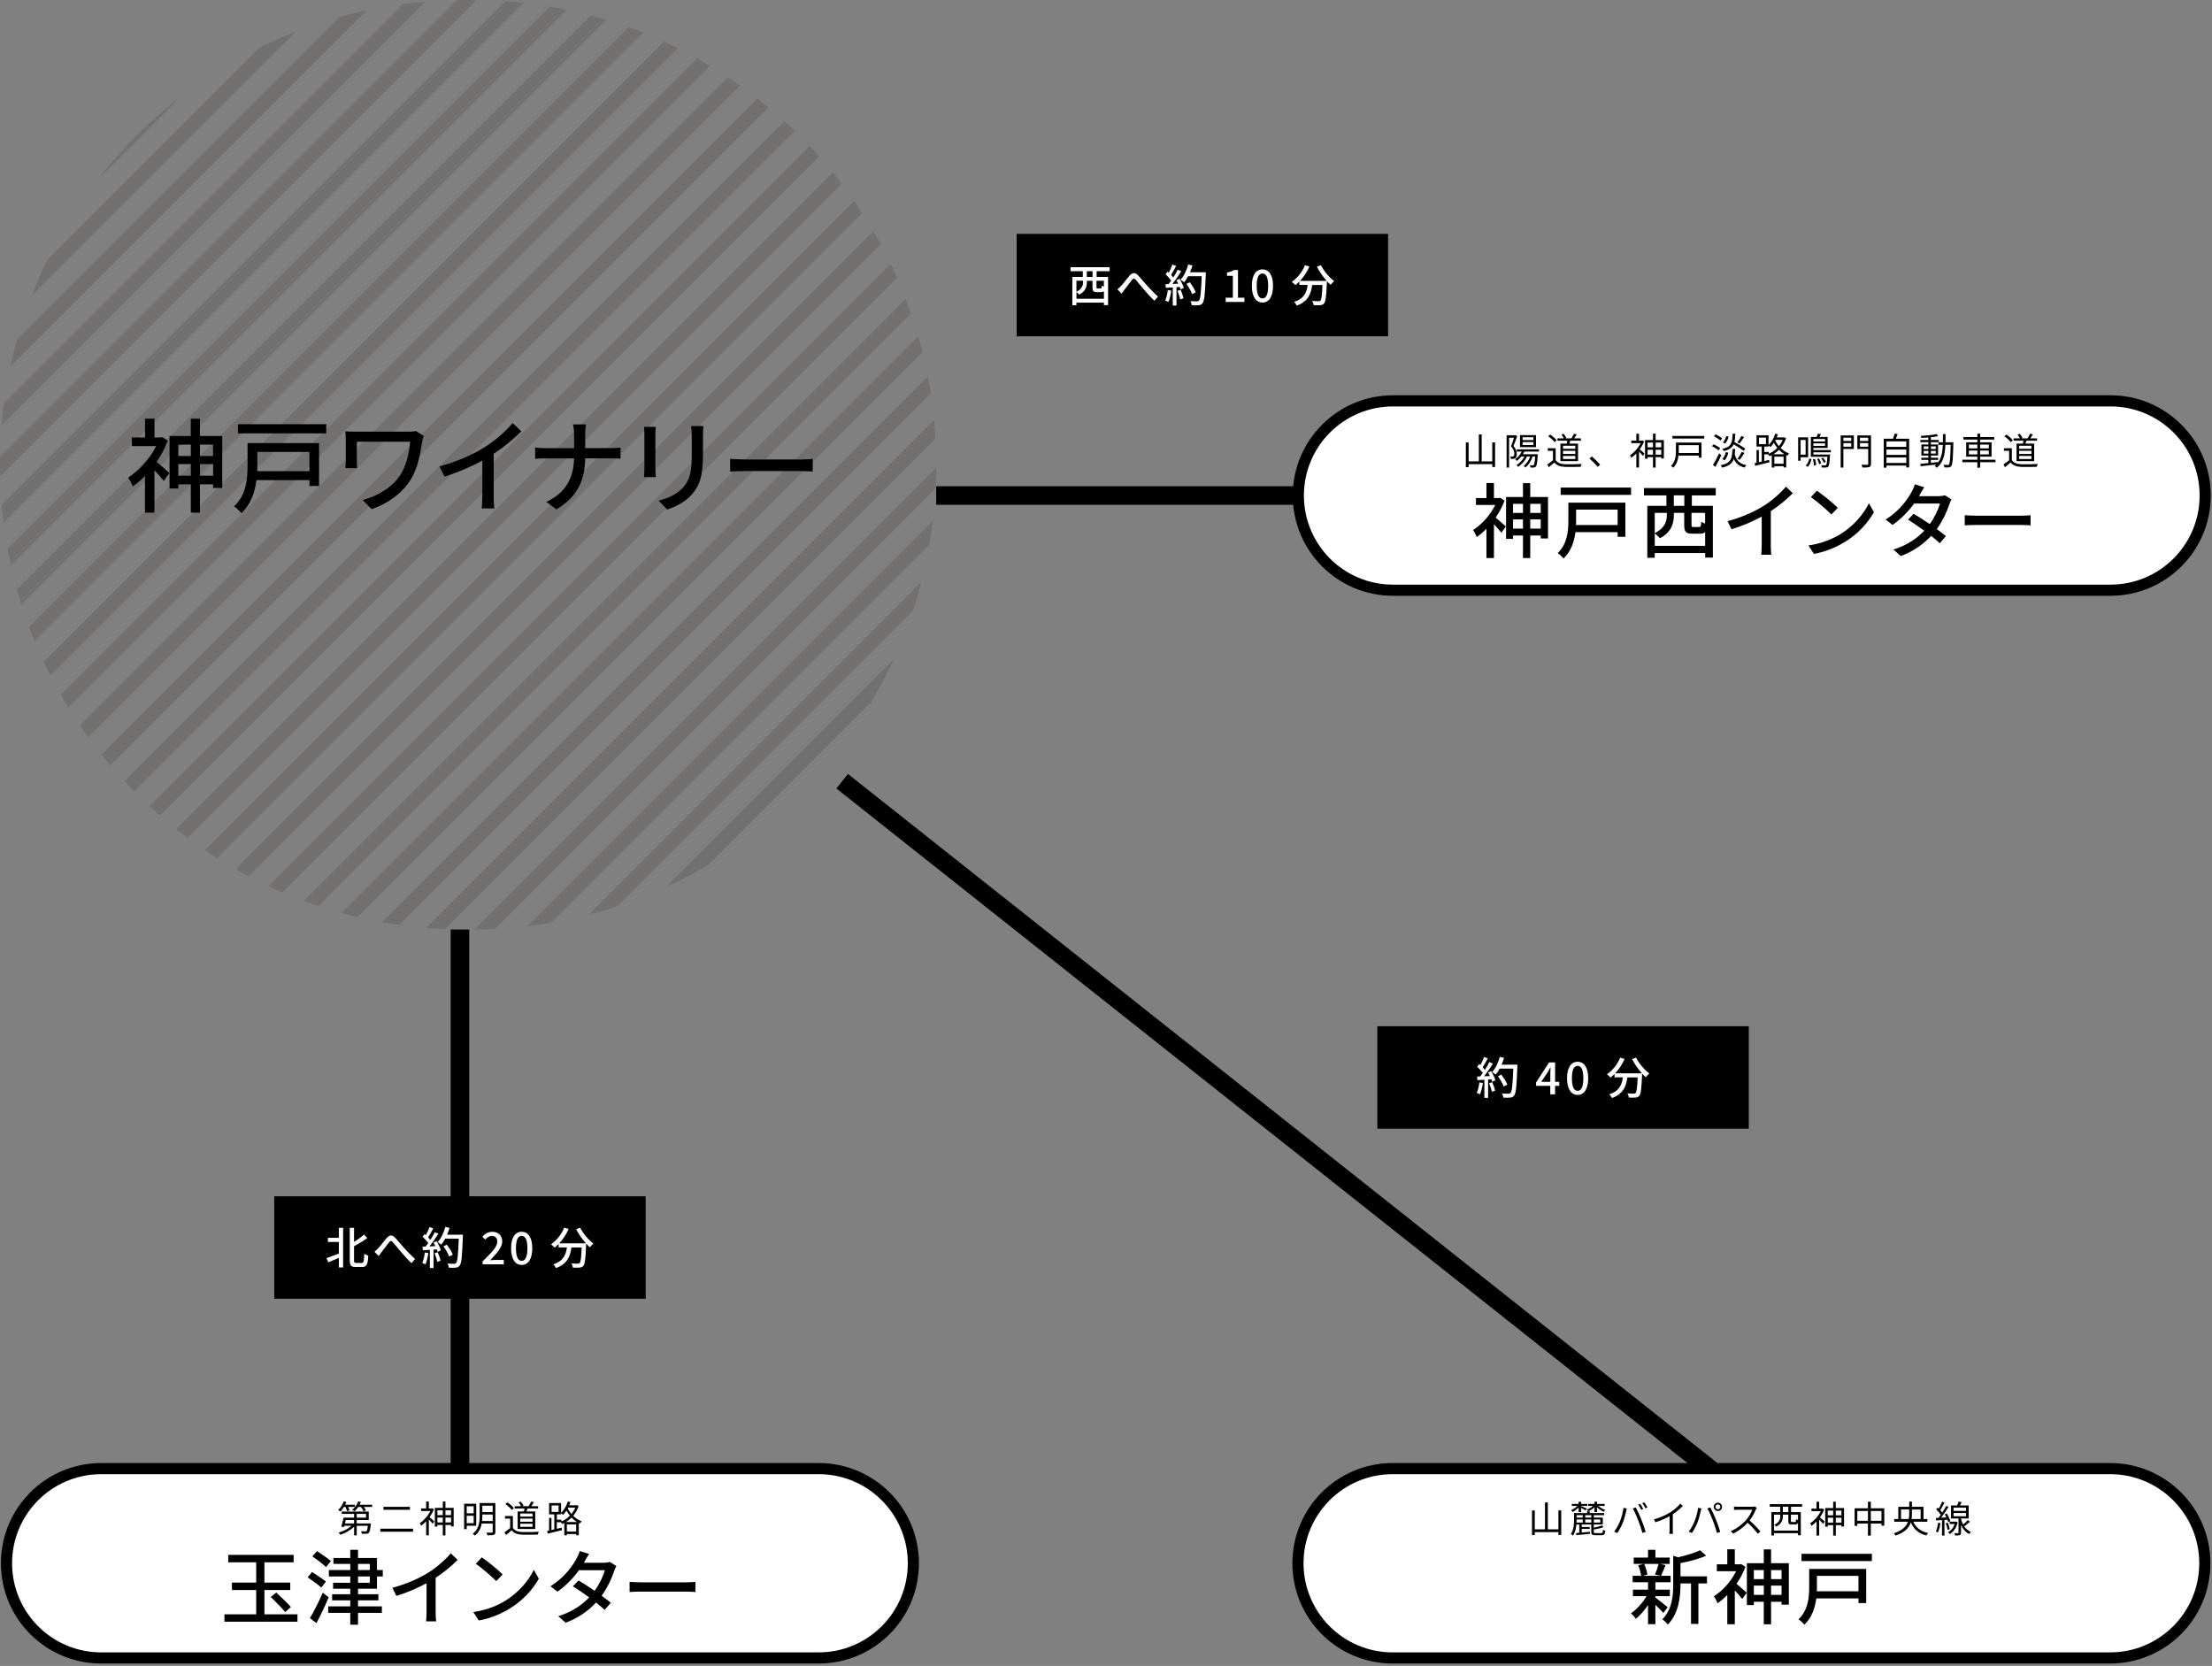 <?xml version="1.0" encoding="utf-8"?>
<!-- Generator: Adobe Illustrator 26.3.1, SVG Export Plug-In . SVG Version: 6.00 Build 0)  -->
<svg version="1.1" xmlns="http://www.w3.org/2000/svg" xmlns:xlink="http://www.w3.org/1999/xlink" x="0px" y="0px"
	 viewBox="0 0 595.28 448.35" style="enable-background:new 0 0 595.28 448.35;" xml:space="preserve">
<rect x="0" y="0" width="595.28" height="448.35" fill="#808080" stroke="none"/>
<style type="text/css">
	.st0{fill:none;stroke:#000000;stroke-width:5;stroke-miterlimit:10;}
	.st1{fill:#FFFFFF;stroke:#000000;stroke-width:3;stroke-miterlimit:10;}
	.st2{fill:#FFFFFF;}
	.st3{opacity:0.15;clip-path:url(#SVGID_00000176727449544938484240000000309735434716314793_);}
	.st4{fill:#231815;}
	.st5{opacity:0.15;clip-path:url(#SVGID_00000139975721329514408220000009980072155284962720_);}
</style>
<g id="レイヤー_1">
</g>
<g id="レイヤー_2">
	<line class="st0" x1="251.95" y1="133.36" x2="411.46" y2="133.36"/>
	<line class="st0" x1="226.64" y1="210.25" x2="471.49" y2="404.31"/>
	<line class="st0" x1="123.78" y1="409.67" x2="123.78" y2="250.16"/>
	<path class="st1" d="M349.4,133.36L349.4,133.36c0-14.07,11.41-25.48,25.48-25.48h193.09c14.07,0,25.48,11.41,25.48,25.48v0
		c0,14.07-11.41,25.48-25.48,25.48H374.88C360.81,158.85,349.4,147.44,349.4,133.36z"/>
	<path class="st1" d="M349.3,420.72L349.3,420.72c0-14.07,11.41-25.48,25.48-25.48h193.09c14.07,0,25.48,11.41,25.48,25.48v0
		c0,14.07-11.41,25.48-25.48,25.48H374.78C360.71,446.2,349.3,434.79,349.3,420.72z"/>
	<path class="st1" d="M1.75,420.72L1.75,420.72c0-14.07,11.41-25.48,25.48-25.48h193.09c14.07,0,25.48,11.41,25.48,25.48v0
		c0,14.07-11.41,25.48-25.48,25.48H27.23C13.16,446.2,1.75,434.79,1.75,420.72z"/>
	<g>
		<path d="M447.62,434.08c-0.44-0.53-1.32-1.41-2.13-2.18v5.21h-1.98v-5.15c-0.99,1.47-2.16,2.82-3.28,3.7
			c-0.31-0.46-0.9-1.12-1.32-1.47c1.5-0.99,3.15-2.82,4.2-4.62h-3.67v-1.74h4.07v-2h-4.14v-1.74h2.27c-0.07-0.79-0.4-1.96-0.77-2.84
			l1.5-0.37h-2.71v-1.69h3.85v-2.09h1.98v2.09h3.85v1.69h-2.66l1.54,0.35c-0.42,1.03-0.84,2.11-1.21,2.86h2.57v1.74h-4.09v2h3.89
			v1.74h-3.89v0.37c0.79,0.55,2.82,2.2,3.32,2.62L447.62,434.08z M442.45,420.88c0.44,0.92,0.79,2.09,0.88,2.88l-1.28,0.33h4.84
			l-1.52-0.33c0.35-0.81,0.77-2,0.99-2.88H442.45z M459.37,426.14h-2.31v10.89h-1.98v-10.89h-2.84v0.2c0,3.26-0.4,7.83-3.43,10.89
			c-0.24-0.44-0.99-1.14-1.45-1.41c2.66-2.71,2.93-6.47,2.93-9.51v-7.61l1.36,0.4c2.16-0.51,4.49-1.19,5.85-1.89l1.65,1.47
			c-1.89,0.86-4.53,1.54-6.91,2v3.56h7.13V426.14z"/>
		<path d="M469.72,421.69c-0.59,1.58-1.43,3.15-2.4,4.55c0.77,0.62,2.33,2.02,2.75,2.42l-1.21,1.67c-0.44-0.57-1.28-1.54-2-2.31
			v9.11h-2.02v-7.88c-0.86,0.88-1.74,1.63-2.62,2.24c-0.18-0.53-0.7-1.52-0.99-1.89c2.31-1.45,4.64-4,5.98-6.75h-5.19v-1.85h2.82
			v-4.05h2.02v4.05h1.36l0.35-0.07L469.72,421.69z M481.4,420.7v11.16h-1.96v-0.79h-2.82v6.07h-1.96v-6.07h-2.68v0.9h-1.87V420.7
			h4.55v-3.72h1.96v3.72H481.4z M471.98,422.55v2.44h2.68v-2.44H471.98z M474.67,429.22v-2.49h-2.68v2.49H474.67z M476.62,422.55
			v2.44h2.82v-2.44H476.62z M479.44,429.22v-2.49h-2.82v2.49H479.44z"/>
		<path d="M502.21,431.42h-2.07v-1.25h-11.35c-0.33,2.51-1.19,5.19-3.21,7.08c-0.31-0.4-1.14-1.17-1.58-1.45
			c2.62-2.46,2.88-5.98,2.88-8.69v-4.88h15.34V431.42z M503.75,418.17v1.96h-18.94v-1.96H503.75z M488.96,424.11v3.04
			c0,0.35,0,0.73-0.02,1.1h11.2v-4.14H488.96z"/>
	</g>
	<g>
		<path d="M404.9,134.74c-0.59,1.58-1.43,3.15-2.4,4.55c0.77,0.62,2.33,2.02,2.75,2.42l-1.21,1.67c-0.44-0.57-1.28-1.54-2-2.31v9.11
			h-2.02v-7.88c-0.86,0.88-1.74,1.63-2.62,2.24c-0.18-0.53-0.7-1.52-0.99-1.89c2.31-1.45,4.64-4,5.98-6.75h-5.19v-1.85h2.82v-4.05
			h2.02v4.05h1.36l0.35-0.07L404.9,134.74z M416.59,133.75v11.16h-1.96v-0.79h-2.82v6.07h-1.96v-6.07h-2.68v0.9h-1.87v-11.27h4.55
			v-3.72h1.96v3.72H416.59z M407.17,135.6v2.44h2.68v-2.44H407.17z M409.85,142.27v-2.49h-2.68v2.49H409.85z M411.81,135.6v2.44
			h2.82v-2.44H411.81z M414.63,142.27v-2.49h-2.82v2.49H414.63z"/>
		<path d="M437.4,144.47h-2.07v-1.25h-11.35c-0.33,2.51-1.19,5.19-3.21,7.08c-0.31-0.4-1.14-1.17-1.58-1.45
			c2.62-2.46,2.88-5.99,2.88-8.69v-4.88h15.34V144.47z M438.94,131.22v1.96h-18.94v-1.96H438.94z M424.15,137.16v3.04
			c0,0.35,0,0.73-0.02,1.1h11.2v-4.14H424.15z"/>
		<path d="M455.3,133.31v2.82h5.66v13.93h-2.07v-1.23h-13.58v1.28h-2v-13.97h5.15v-2.82h-6.05v-1.98h19.32v1.98H455.3z
			 M458.88,146.91v-3.72c-0.33,0.33-0.77,0.44-1.39,0.44h-2.02c-1.83,0-2.22-0.53-2.22-2.35v-3.26h-2.79v0.7
			c0,2.09-0.68,4.58-3.78,6.14c-0.24-0.35-0.92-0.99-1.36-1.28v3.32H458.88z M445.31,138.02v5.46c2.77-1.36,3.26-3.23,3.26-4.82
			v-0.64H445.31z M453.27,133.31h-2.82v2.82h2.82V133.31z M458.88,138.02h-3.67v3.26c0,0.51,0.07,0.55,0.57,0.55h1.47
			c0.44,0,0.53-0.18,0.59-1.43c0.22,0.18,0.64,0.37,1.03,0.51V138.02z"/>
		<path d="M474.5,136.22c2.29-1.41,4.62-3.46,6.12-5.24l1.85,1.76c-1.67,1.69-3.74,3.39-5.92,4.82v9.13c0,0.9,0.04,2.11,0.15,2.6
			h-2.73c0.07-0.48,0.13-1.69,0.13-2.6v-7.66c-2.31,1.25-5.21,2.53-8.12,3.41l-1.08-2.18C468.75,139.23,472.05,137.74,474.5,136.22z
			"/>
		<path d="M495.33,143.72c3.54-2.18,6.29-5.48,7.63-8.29l1.34,2.4c-1.58,2.86-4.29,5.85-7.72,7.96c-2.22,1.36-5.02,2.66-8.43,3.28
			l-1.47-2.27C490.36,146.25,493.22,145.02,495.33,143.72z M494.58,136.68l-1.74,1.78c-1.14-1.17-3.87-3.56-5.5-4.67l1.61-1.72
			C490.49,133.12,493.35,135.4,494.58,136.68z"/>
		<path d="M516.68,133.09c-0.09,0.15-0.15,0.29-0.24,0.44h5.3c0.62,0,1.23-0.09,1.65-0.24l1.78,1.1c-0.2,0.37-0.44,0.92-0.59,1.36
			c-0.62,1.91-1.76,4.4-3.37,6.64c0.92,0.66,1.78,1.32,2.46,1.87l-1.63,1.94c-0.62-0.57-1.45-1.25-2.35-1.98
			c-1.96,2.13-4.58,4.07-8.16,5.43l-2-1.76c3.76-1.14,6.42-3.06,8.32-5.06c-1.52-1.1-3.1-2.18-4.38-2.99l1.52-1.56
			c1.32,0.77,2.86,1.76,4.33,2.77c1.3-1.78,2.33-3.94,2.75-5.54h-6.95c-1.45,2-3.46,4.14-5.81,5.76l-1.87-1.45
			c3.81-2.35,5.99-5.54,7.04-7.5c0.26-0.46,0.66-1.34,0.84-1.98l2.51,0.79C517.39,131.8,516.92,132.65,516.68,133.09z"/>
		<path d="M532.02,138.79h11.97c1.06,0,1.91-0.09,2.46-0.13v2.73c-0.48-0.02-1.5-0.11-2.46-0.11h-11.97c-1.21,0-2.53,0.04-3.28,0.11
			v-2.73C529.47,138.7,530.83,138.79,532.02,138.79z"/>
	</g>
	<g>
		<path d="M80.05,434.46v1.98H60.4v-1.98h8.54v-6.54h-6.53v-2h6.53v-5.46h-7.52v-2h17.6v2h-7.86v5.46h6.95v2h-6.95v6.54H80.05z
			 M74.35,428.6c1.28,1.21,3.04,2.86,3.92,3.89l-1.52,1.36c-0.84-1.06-2.6-2.79-3.87-4.07L74.35,428.6z"/>
		<path d="M86.47,427.26c-0.79-0.73-2.46-1.94-3.67-2.75l1.17-1.45c1.14,0.77,2.88,1.89,3.74,2.57L86.47,427.26z M88.45,429.88
			c-0.95,2.29-2.18,4.84-3.28,6.93l-1.78-1.32c1.01-1.67,2.42-4.42,3.48-6.87L88.45,429.88z M87.74,421.74
			c-0.79-0.79-2.46-2.02-3.67-2.88l1.25-1.41c1.19,0.77,2.88,1.94,3.74,2.66L87.74,421.74z M96.35,427.57v1.47h5.48v1.65h-5.48v1.63
			h6.42v1.74h-6.42v3.19h-2.09v-3.19h-5.94v-1.74h5.94v-1.63h-4.88v-1.65h4.88v-1.47h-4.62v-1.61h4.62v-1.69h-5.76v-1.74h5.76v-1.65
			h-4.53v-1.58h4.53v-2.2h2.09v2.2h5.1v3.23h1.56v1.74h-1.56v3.3H96.35z M96.35,422.53h3.17v-1.65h-3.17V422.53z M96.35,425.96h3.17
			v-1.69h-3.17V425.96z"/>
		<path d="M115.19,423.28c2.29-1.41,4.62-3.46,6.12-5.24l1.85,1.76c-1.67,1.69-3.74,3.39-5.92,4.82v9.13c0,0.9,0.04,2.11,0.15,2.6
			h-2.73c0.07-0.48,0.13-1.69,0.13-2.6v-7.66c-2.31,1.25-5.21,2.53-8.12,3.41l-1.08-2.18C109.45,426.29,112.75,424.8,115.19,423.28z
			"/>
		<path d="M136.03,430.78c3.54-2.18,6.29-5.48,7.63-8.3l1.34,2.4c-1.58,2.86-4.29,5.85-7.72,7.96c-2.22,1.37-5.02,2.66-8.43,3.28
			l-1.47-2.27C131.05,433.31,133.91,432.08,136.03,430.78z M135.28,423.74l-1.74,1.78c-1.14-1.17-3.87-3.56-5.5-4.67l1.61-1.72
			C131.18,420.17,134.04,422.46,135.28,423.74z"/>
		<path d="M157.38,420.15c-0.09,0.15-0.15,0.29-0.24,0.44h5.3c0.62,0,1.23-0.09,1.65-0.24l1.78,1.1c-0.2,0.37-0.44,0.92-0.59,1.36
			c-0.62,1.91-1.76,4.4-3.37,6.65c0.92,0.66,1.78,1.32,2.46,1.87l-1.63,1.94c-0.62-0.57-1.45-1.25-2.35-1.98
			c-1.96,2.13-4.58,4.07-8.16,5.43l-2-1.76c3.76-1.14,6.42-3.06,8.32-5.06c-1.52-1.1-3.1-2.18-4.38-2.99l1.52-1.56
			c1.32,0.77,2.86,1.76,4.33,2.77c1.3-1.78,2.33-3.94,2.75-5.54h-6.95c-1.45,2-3.46,4.14-5.81,5.77l-1.87-1.45
			c3.81-2.35,5.99-5.54,7.04-7.5c0.26-0.46,0.66-1.34,0.84-1.98l2.51,0.79C158.08,418.86,157.62,419.71,157.38,420.15z"/>
		<path d="M172.71,425.85h11.97c1.06,0,1.91-0.09,2.46-0.13v2.73c-0.48-0.02-1.5-0.11-2.46-0.11h-11.97c-1.21,0-2.53,0.04-3.28,0.11
			v-2.73C170.16,425.76,171.53,425.85,172.71,425.85z"/>
	</g>
	<rect x="73.8" y="321.95" width="99.96" height="27.57"/>
	<g>
		<path class="st2" d="M91.19,330.43h1.15v10.67h-1.15v-2.59c-1,0.43-2.02,0.88-2.83,1.21l-0.5-1.13c0.83-0.28,2.09-0.73,3.33-1.2
			v-3.14h-2.95v-1.12h2.95V330.43z M97.37,339.88c0.52,0,0.59-0.52,0.67-2.46c0.29,0.22,0.76,0.44,1.07,0.52
			c-0.11,2.22-0.41,3.04-1.64,3.04h-1.78c-1.21,0-1.57-0.42-1.57-1.87v-8.67h1.16v3.78c1.02-0.62,2.03-1.37,2.72-1.98l0.82,0.98
			c-1.02,0.74-2.33,1.51-3.54,2.17v3.74c0,0.65,0.08,0.76,0.56,0.76H97.37z"/>
		<path class="st2" d="M101.72,336c0.61-0.61,1.57-1.92,2.3-2.78c0.76-0.88,1.45-0.97,2.28-0.14c0.75,0.75,1.69,1.97,2.43,2.76
			c0.74,0.82,1.87,2,2.97,2.99l-0.97,1.12c-0.89-0.84-1.96-2.03-2.75-2.95c-0.77-0.88-1.67-2.03-2.23-2.66
			c-0.47-0.52-0.7-0.43-1.08,0.04c-0.53,0.66-1.45,1.93-2.03,2.64c-0.25,0.36-0.53,0.74-0.73,1.02l-1.13-1.16
			C101.12,336.61,101.38,336.35,101.72,336z"/>
		<path class="st2" d="M115.27,337.24c-0.16,1.13-0.43,2.29-0.8,3.06c-0.18-0.13-0.62-0.34-0.85-0.42c0.36-0.72,0.59-1.78,0.71-2.81
			L115.27,337.24z M117.49,334.04c0.49,0.78,0.98,1.8,1.15,2.46l-0.85,0.41c-0.05-0.19-0.12-0.42-0.22-0.67l-0.89,0.06v4.94h-1
			v-4.88c-0.68,0.04-1.32,0.07-1.87,0.11l-0.1-0.98l0.84-0.02c0.23-0.29,0.46-0.6,0.7-0.94c-0.37-0.53-0.98-1.17-1.51-1.68
			l0.54-0.74c0.11,0.1,0.22,0.19,0.32,0.29c0.37-0.66,0.77-1.52,0.98-2.17l1.01,0.36c-0.43,0.82-0.94,1.76-1.37,2.41
			c0.23,0.24,0.43,0.48,0.59,0.7c0.47-0.72,0.9-1.46,1.21-2.09l0.95,0.41c-0.68,1.09-1.58,2.41-2.39,3.41l1.59-0.06
			c-0.16-0.34-0.32-0.66-0.5-0.96L117.49,334.04z M117.79,337.01c0.32,0.72,0.65,1.66,0.78,2.27l-0.89,0.31
			c-0.11-0.62-0.43-1.57-0.73-2.3L117.79,337.01z M124.56,332.84c-0.2,5.29-0.36,7.16-0.86,7.77c-0.29,0.4-0.59,0.5-1.06,0.55
			c-0.41,0.06-1.14,0.05-1.85,0.01c-0.02-0.32-0.16-0.8-0.37-1.12c0.78,0.06,1.5,0.07,1.79,0.07c0.25,0,0.38-0.05,0.52-0.2
			c0.38-0.38,0.58-2.16,0.73-6.56h-3.66c-0.32,0.61-0.68,1.16-1.05,1.61c-0.22-0.19-0.72-0.52-0.98-0.67
			c0.91-0.97,1.65-2.53,2.07-4.1l1.14,0.26c-0.18,0.62-0.41,1.25-0.66,1.83h4.25V332.84z M120.87,338.17
			c-0.24-0.73-0.9-1.89-1.54-2.76l0.9-0.44c0.65,0.82,1.36,1.96,1.62,2.7L120.87,338.17z"/>
		<path class="st2" d="M129.88,339.47c2.46-2.41,3.95-3.95,3.95-5.29c0-0.94-0.5-1.56-1.5-1.56c-0.7,0-1.27,0.44-1.74,0.98
			l-0.78-0.77c0.75-0.82,1.54-1.32,2.69-1.32c1.62,0,2.66,1.03,2.66,2.59c0,1.57-1.43,3.15-3.26,5.07c0.44-0.05,1.01-0.08,1.44-0.08
			h2.24v1.17h-5.7V339.47z"/>
		<path class="st2" d="M137.54,335.94c0-2.89,1.1-4.43,2.85-4.43c1.76,0,2.85,1.55,2.85,4.43c0,2.89-1.09,4.49-2.85,4.49
			C138.64,340.43,137.54,338.83,137.54,335.94z M141.93,335.94c0-2.47-0.64-3.33-1.54-3.33s-1.54,0.86-1.54,3.33
			s0.64,3.39,1.54,3.39S141.93,338.41,141.93,335.94z"/>
		<path class="st2" d="M156.12,330.39c0.77,1.56,2.28,3.32,3.57,4.28c-0.29,0.24-0.72,0.68-0.94,1c-0.32-0.28-0.67-0.61-1.01-0.98
			c0,0.11,0,0.36-0.01,0.47c-0.16,3.63-0.32,5.03-0.73,5.49c-0.28,0.35-0.55,0.43-0.98,0.49c-0.41,0.05-1.14,0.04-1.86,0
			c-0.01-0.34-0.17-0.8-0.37-1.13c0.73,0.07,1.42,0.08,1.69,0.08c0.24,0,0.38-0.04,0.52-0.17c0.28-0.29,0.43-1.42,0.55-4.2h-2.77
			c-0.3,2.33-1.07,4.42-4.15,5.55c-0.12-0.29-0.46-0.77-0.71-1c2.76-0.91,3.39-2.66,3.65-4.56h-2.24v-0.92
			c-0.35,0.36-0.72,0.68-1.09,0.97c-0.2-0.24-0.68-0.68-0.95-0.89c1.49-1.01,2.81-2.65,3.55-4.47l1.19,0.35
			c-0.62,1.45-1.52,2.79-2.54,3.87h7.22c-1-1.09-1.98-2.48-2.66-3.81L156.12,330.39z"/>
	</g>
	<rect x="370.66" y="276.19" width="99.96" height="27.57"/>
	<g>
		<path class="st2" d="M399.06,291.47c-0.16,1.13-0.43,2.29-0.8,3.06c-0.18-0.13-0.62-0.34-0.85-0.42c0.36-0.72,0.59-1.77,0.71-2.81
			L399.06,291.47z M401.28,288.27c0.49,0.78,0.98,1.8,1.15,2.46l-0.85,0.41c-0.05-0.19-0.12-0.42-0.22-0.67l-0.89,0.06v4.94h-1
			v-4.88c-0.68,0.04-1.32,0.07-1.87,0.11l-0.1-0.98l0.84-0.02c0.23-0.29,0.46-0.6,0.7-0.94c-0.37-0.53-0.98-1.18-1.51-1.68
			l0.54-0.74c0.11,0.1,0.22,0.19,0.32,0.29c0.37-0.66,0.77-1.52,0.98-2.17l1.01,0.36c-0.43,0.82-0.94,1.76-1.37,2.41
			c0.23,0.24,0.43,0.48,0.59,0.7c0.47-0.72,0.9-1.46,1.21-2.09l0.95,0.41c-0.68,1.09-1.58,2.41-2.39,3.41l1.59-0.06
			c-0.16-0.34-0.32-0.66-0.5-0.96L401.28,288.27z M401.58,291.25c0.32,0.72,0.65,1.66,0.78,2.27l-0.89,0.31
			c-0.11-0.62-0.43-1.57-0.73-2.3L401.58,291.25z M408.34,287.07c-0.2,5.29-0.36,7.16-0.86,7.77c-0.29,0.4-0.59,0.5-1.06,0.55
			c-0.41,0.06-1.14,0.05-1.85,0.01c-0.02-0.32-0.16-0.8-0.37-1.12c0.78,0.06,1.5,0.07,1.79,0.07c0.25,0,0.38-0.05,0.52-0.2
			c0.38-0.38,0.58-2.16,0.73-6.56h-3.66c-0.32,0.61-0.68,1.16-1.05,1.61c-0.22-0.19-0.72-0.52-0.98-0.67
			c0.91-0.97,1.65-2.53,2.07-4.1l1.14,0.26c-0.18,0.62-0.41,1.25-0.66,1.83h4.25V287.07z M404.66,292.41
			c-0.24-0.73-0.9-1.9-1.54-2.76l0.9-0.44c0.65,0.82,1.36,1.96,1.62,2.7L404.66,292.41z"/>
		<path class="st2" d="M417.21,292.23h-3.83v-0.92l3.51-5.39h1.61v5.24h1.12v1.07h-1.12v2.28h-1.3V292.23z M417.21,291.16v-2.17
			c0-0.48,0.04-1.25,0.06-1.73h-0.05c-0.22,0.43-0.46,0.84-0.71,1.28l-1.74,2.61H417.21z"/>
		<path class="st2" d="M421.71,290.18c0-2.89,1.1-4.43,2.85-4.43c1.76,0,2.85,1.55,2.85,4.43c0,2.89-1.09,4.49-2.85,4.49
			C422.81,294.66,421.71,293.07,421.71,290.18z M426.1,290.18c0-2.47-0.64-3.33-1.54-3.33s-1.54,0.86-1.54,3.33s0.64,3.39,1.54,3.39
			S426.1,292.65,426.1,290.18z"/>
		<path class="st2" d="M440.29,284.63c0.77,1.56,2.28,3.32,3.57,4.28c-0.29,0.24-0.72,0.68-0.94,1c-0.32-0.28-0.67-0.61-1.01-0.98
			c0,0.11,0,0.36-0.01,0.47c-0.16,3.63-0.32,5.02-0.73,5.49c-0.28,0.35-0.55,0.43-0.98,0.49c-0.41,0.05-1.14,0.04-1.86,0
			c-0.01-0.34-0.17-0.8-0.37-1.13c0.73,0.07,1.42,0.08,1.69,0.08c0.24,0,0.38-0.04,0.52-0.17c0.28-0.29,0.43-1.42,0.55-4.2h-2.77
			c-0.3,2.33-1.07,4.43-4.15,5.55c-0.12-0.29-0.46-0.77-0.71-1c2.76-0.91,3.39-2.66,3.65-4.56h-2.24v-0.92
			c-0.35,0.36-0.72,0.68-1.09,0.97c-0.2-0.24-0.68-0.68-0.95-0.89c1.49-1.01,2.81-2.65,3.55-4.47l1.19,0.35
			c-0.62,1.45-1.52,2.79-2.54,3.87h7.22c-1-1.09-1.98-2.48-2.66-3.81L440.29,284.63z"/>
	</g>
	<rect x="273.59" y="62.94" width="99.96" height="27.57"/>
	<g>
		<path class="st2" d="M295.12,72.99v1.54h3.08v7.59h-1.13v-0.67h-7.4v0.7h-1.09v-7.62h2.81v-1.54h-3.3v-1.08h10.53v1.08H295.12z
			 M297.08,80.41v-2.03c-0.18,0.18-0.42,0.24-0.76,0.24h-1.1c-1,0-1.21-0.29-1.21-1.28v-1.77h-1.52v0.38c0,1.14-0.37,2.49-2.06,3.35
			c-0.13-0.19-0.5-0.54-0.74-0.7v1.81H297.08z M289.68,75.56v2.97c1.51-0.74,1.78-1.76,1.78-2.63v-0.35H289.68z M294.02,72.99h-1.54
			v1.54h1.54V72.99z M297.08,75.56h-2v1.77c0,0.28,0.04,0.3,0.31,0.3h0.8c0.24,0,0.29-0.1,0.32-0.78c0.12,0.1,0.35,0.2,0.56,0.28
			V75.56z"/>
		<path class="st2" d="M301.65,76.99c0.61-0.61,1.57-1.92,2.3-2.78c0.76-0.88,1.45-0.97,2.28-0.14c0.75,0.76,1.69,1.97,2.43,2.76
			c0.74,0.82,1.87,2,2.97,2.99l-0.97,1.12c-0.89-0.84-1.96-2.03-2.75-2.95c-0.77-0.88-1.67-2.03-2.23-2.66
			c-0.47-0.52-0.7-0.43-1.08,0.04c-0.53,0.66-1.45,1.93-2.03,2.64c-0.25,0.36-0.53,0.74-0.73,1.02l-1.13-1.16
			C301.05,77.6,301.32,77.34,301.65,76.99z"/>
		<path class="st2" d="M315.21,78.22c-0.16,1.13-0.43,2.29-0.8,3.06c-0.18-0.13-0.62-0.34-0.85-0.42c0.36-0.72,0.59-1.77,0.71-2.81
			L315.21,78.22z M317.42,75.02c0.49,0.78,0.98,1.8,1.15,2.46l-0.85,0.41c-0.05-0.19-0.12-0.42-0.22-0.67l-0.89,0.06v4.94h-1v-4.88
			c-0.68,0.04-1.32,0.07-1.87,0.11l-0.1-0.98l0.84-0.02c0.23-0.29,0.46-0.6,0.7-0.94c-0.37-0.53-0.98-1.18-1.51-1.68l0.54-0.74
			c0.11,0.1,0.22,0.19,0.32,0.29c0.37-0.66,0.77-1.52,0.98-2.17l1.01,0.36c-0.43,0.82-0.94,1.76-1.37,2.41
			c0.23,0.24,0.43,0.48,0.59,0.7c0.47-0.72,0.9-1.46,1.21-2.09l0.95,0.41c-0.68,1.09-1.58,2.41-2.39,3.41l1.59-0.06
			c-0.16-0.34-0.32-0.66-0.5-0.96L317.42,75.02z M317.72,78c0.32,0.72,0.65,1.66,0.78,2.27l-0.89,0.31
			c-0.11-0.62-0.43-1.57-0.73-2.3L317.72,78z M324.49,73.82c-0.2,5.29-0.36,7.16-0.86,7.77c-0.29,0.4-0.59,0.5-1.06,0.55
			c-0.41,0.06-1.14,0.05-1.85,0.01c-0.02-0.32-0.16-0.8-0.37-1.12c0.78,0.06,1.5,0.07,1.79,0.07c0.25,0,0.38-0.05,0.52-0.2
			c0.38-0.38,0.58-2.16,0.73-6.56h-3.66c-0.32,0.61-0.68,1.16-1.05,1.61c-0.22-0.19-0.72-0.52-0.98-0.67
			c0.91-0.97,1.65-2.53,2.07-4.1l1.14,0.26c-0.18,0.62-0.41,1.25-0.66,1.83h4.25V73.82z M320.81,79.16c-0.24-0.73-0.9-1.9-1.54-2.76
			l0.9-0.44c0.65,0.82,1.36,1.96,1.62,2.7L320.81,79.16z"/>
		<path class="st2" d="M329.85,80.12h1.93v-5.9h-1.58v-0.88c0.83-0.14,1.42-0.36,1.92-0.67h1.04v7.45h1.73v1.14h-5.04V80.12z"/>
		<path class="st2" d="M336.89,76.93c0-2.89,1.1-4.43,2.85-4.43c1.76,0,2.85,1.55,2.85,4.43c0,2.89-1.09,4.49-2.85,4.49
			C337.99,81.41,336.89,79.82,336.89,76.93z M341.28,76.93c0-2.47-0.64-3.33-1.54-3.33s-1.54,0.86-1.54,3.33s0.64,3.39,1.54,3.39
			S341.28,79.4,341.28,76.93z"/>
		<path class="st2" d="M355.47,71.37c0.77,1.56,2.28,3.32,3.57,4.28c-0.29,0.24-0.72,0.68-0.94,1c-0.32-0.28-0.67-0.61-1.01-0.98
			c0,0.11,0,0.36-0.01,0.47c-0.16,3.63-0.32,5.02-0.73,5.49c-0.28,0.35-0.55,0.43-0.98,0.49c-0.41,0.05-1.14,0.04-1.86,0
			c-0.01-0.34-0.17-0.8-0.37-1.13c0.73,0.07,1.42,0.08,1.69,0.08c0.24,0,0.38-0.04,0.52-0.17c0.28-0.29,0.43-1.42,0.55-4.2h-2.77
			c-0.3,2.33-1.07,4.43-4.15,5.55c-0.12-0.29-0.46-0.77-0.71-1c2.76-0.91,3.39-2.66,3.65-4.56h-2.24v-0.92
			c-0.35,0.36-0.72,0.68-1.09,0.97c-0.2-0.24-0.68-0.68-0.95-0.89c1.49-1.01,2.81-2.65,3.55-4.47l1.19,0.35
			c-0.62,1.45-1.52,2.79-2.54,3.87h7.22c-1-1.09-1.98-2.48-2.66-3.81L355.47,71.37z"/>
	</g>
	<g>
		<path d="M402.35,119.07v6.61h-0.76v-0.77h-6.36v0.81h-0.75v-6.64h0.75v5.08h2.75v-7.24h0.76v7.24h2.85v-5.09H402.35z"/>
		<path d="M408.29,117.4c-0.3,0.82-0.66,1.84-0.99,2.63c0.72,0.81,0.89,1.53,0.89,2.14c0,0.53-0.12,0.95-0.39,1.14
			c-0.14,0.1-0.32,0.16-0.52,0.18c-0.2,0.02-0.44,0.03-0.67,0.02c-0.01-0.19-0.07-0.47-0.19-0.66c0.23,0.02,0.43,0.03,0.58,0.01
			c0.13,0,0.24-0.03,0.32-0.08c0.15-0.11,0.2-0.39,0.2-0.68c0-0.54-0.17-1.21-0.89-1.98c0.29-0.73,0.58-1.62,0.79-2.3h-1.31v8.02
			h-0.66v-8.7h2.24l0.12-0.03L408.29,117.4z M410.21,121.54c-0.11,0.25-0.23,0.48-0.37,0.71h4c0,0-0.01,0.2-0.02,0.3
			c-0.12,2-0.25,2.75-0.5,3.02c-0.14,0.17-0.3,0.23-0.53,0.25c-0.2,0.02-0.55,0.03-0.9,0c-0.02-0.19-0.08-0.45-0.17-0.62
			c0.33,0.03,0.63,0.04,0.76,0.04s0.21-0.01,0.28-0.1c0.15-0.17,0.27-0.77,0.37-2.29h-0.68c-0.4,1.22-1.09,2.27-1.9,2.96
			c-0.1-0.1-0.34-0.32-0.49-0.43c0.76-0.59,1.37-1.49,1.73-2.53h-0.83c-0.55,1.14-1.45,2.14-2.39,2.8c-0.08-0.13-0.3-0.38-0.43-0.48
			c0.85-0.55,1.63-1.38,2.13-2.32h-0.84c-0.36,0.46-0.77,0.87-1.2,1.19c-0.1-0.13-0.34-0.35-0.49-0.47c0.74-0.49,1.37-1.2,1.77-2.03
			h-1.32v-0.61h5.99v0.61H410.21z M413.36,120.34h-4.31v-3.23h4.31V120.34z M412.67,117.68h-2.92v0.76h2.92V117.68z M412.67,118.98
			h-2.92v0.79h2.92V118.98z"/>
		<path d="M418.65,123.82c0.47,0.73,1.34,1.07,2.49,1.12c1.09,0.04,3.31,0.01,4.48-0.07c-0.08,0.18-0.21,0.53-0.24,0.76
			c-1.09,0.04-3.14,0.06-4.24,0.02c-1.3-0.05-2.19-0.41-2.83-1.18c-0.48,0.42-0.98,0.85-1.51,1.28l-0.4-0.75
			c0.46-0.3,1.02-0.72,1.52-1.14v-2.53h-1.39v-0.7h2.12V123.82z M418.34,118.99c-0.31-0.48-1.05-1.14-1.7-1.58l0.55-0.45
			c0.64,0.42,1.39,1.06,1.74,1.54L418.34,118.99z M421.64,119.39c0.05-0.25,0.11-0.53,0.15-0.79h-2.65v-0.62h1.69
			c-0.13-0.31-0.38-0.71-0.63-1.02l0.57-0.22c0.31,0.32,0.62,0.79,0.74,1.13l-0.26,0.11h1.63c0.24-0.36,0.54-0.91,0.7-1.27
			l0.74,0.19c-0.21,0.37-0.46,0.77-0.68,1.08h1.81v0.62h-2.85c-0.09,0.27-0.19,0.55-0.28,0.79h2.35v4.72h-4.74v-4.72H421.64z
			 M423.94,119.96h-3.31v0.83h3.31V119.96z M423.94,121.33h-3.31v0.83h3.31V121.33z M423.94,122.7h-3.31v0.84h3.31V122.7z"/>
		<path d="M427.73,123.41l0.65-0.57c0.72,0.58,1.62,1.49,2.24,2.22l-0.68,0.58C429.3,124.85,428.44,123.99,427.73,123.41z"/>
		<path d="M442.43,118.82c-0.28,0.74-0.69,1.46-1.16,2.11c0.36,0.28,1.09,0.95,1.29,1.15l-0.43,0.61c-0.21-0.27-0.68-0.78-1.05-1.15
			v4.28h-0.72v-3.79c-0.44,0.47-0.89,0.87-1.34,1.18c-0.07-0.19-0.27-0.53-0.38-0.67c1.09-0.71,2.23-1.96,2.87-3.28H439v-0.68h1.36
			v-1.86h0.72v1.86h0.8l0.14-0.03L442.43,118.82z M447.77,118.43v4.98h-0.7v-0.38h-1.52v2.81h-0.71v-2.81h-1.45v0.43h-0.69v-5.03
			h2.14v-1.72h0.71v1.72H447.77z M443.39,119.11v1.28h1.45v-1.28H443.39z M444.84,122.36v-1.32h-1.45v1.32H444.84z M445.55,119.11
			v1.28h1.52v-1.28H445.55z M447.07,122.36v-1.32h-1.52v1.32H447.07z"/>
		<path d="M457.9,123.16h-0.75v-0.55h-5.45c-0.13,1.14-0.49,2.38-1.41,3.27c-0.11-0.15-0.41-0.41-0.58-0.51
			c1.18-1.15,1.31-2.77,1.31-4.02v-2.24h6.88V123.16z M458.65,117.32v0.7h-8.58v-0.7H458.65z M451.78,119.8v1.56
			c0,0.18,0,0.37-0.01,0.56h5.39v-2.12H451.78z"/>
		<path d="M462.46,121.2c-0.37-0.35-1.14-0.83-1.74-1.13l0.46-0.5c0.6,0.27,1.38,0.73,1.76,1.05L462.46,121.2z M463.23,122.48
			c-0.46,1.03-1.07,2.23-1.59,3.15l-0.66-0.49c0.48-0.75,1.16-2.03,1.66-3.15L463.23,122.48z M462.99,118.56
			c-0.37-0.35-1.14-0.85-1.75-1.17l0.45-0.51c0.61,0.29,1.39,0.76,1.77,1.11L462.99,118.56z M466.95,120.84
			c-0.02,0.52-0.05,1-0.1,1.42c0.37,1.55,1.33,2.63,3.13,2.91c-0.17,0.16-0.36,0.44-0.46,0.65c-1.49-0.32-2.39-1.12-2.93-2.31
			c-0.4,1.19-1.26,1.9-3.14,2.34c-0.07-0.19-0.27-0.49-0.41-0.64c2.8-0.58,3.08-1.72,3.18-4.37H466.95z M469.23,121.35
			c-0.58-0.5-1.69-1.2-2.69-1.76c-0.41,0.9-1.18,1.45-2.65,1.81c-0.07-0.17-0.27-0.46-0.4-0.6c2.45-0.54,2.7-1.57,2.78-4.08H467
			c-0.03,0.9-0.09,1.64-0.25,2.24c1.04,0.54,2.28,1.29,2.94,1.81L469.23,121.35z M463.51,123.57c0.41-0.43,0.76-1.19,0.94-1.89
			l0.67,0.14c-0.18,0.73-0.53,1.55-0.98,2.07L463.51,123.57z M465.2,117.5c-0.17,0.65-0.51,1.4-0.92,1.86l-0.63-0.26
			c0.39-0.4,0.73-1.11,0.91-1.73L465.2,117.5z M469.36,117.6c-0.38,0.6-0.85,1.28-1.22,1.73l-0.58-0.25
			c0.36-0.46,0.81-1.21,1.06-1.74L469.36,117.6z M467.57,123.5c0.39-0.49,0.88-1.31,1.14-1.88l0.76,0.26
			c-0.39,0.65-0.9,1.39-1.3,1.86L467.57,123.5z"/>
		<path d="M480.66,117.91c-0.32,1.04-0.84,1.92-1.46,2.66c0.62,0.6,1.38,1.13,2.28,1.47c-0.15,0.14-0.36,0.42-0.46,0.61
			c-0.1-0.05-0.21-0.1-0.32-0.15v3.3h-0.71v-0.33h-2.5v0.36h-0.69v-3.34c-0.2,0.11-0.4,0.2-0.6,0.29c-0.07-0.15-0.22-0.36-0.36-0.5
			h-1.05v1.79c0.43-0.1,0.87-0.2,1.31-0.31l0.07,0.67c-1.36,0.33-2.78,0.67-3.83,0.93l-0.14-0.72l0.51-0.11v-3.41h0.63v3.28
			l0.77-0.18v-4.04h-1.4v-3.05h3.23v2.65c0.79-0.75,1.44-1.87,1.81-3.07l0.71,0.17c-0.1,0.29-0.21,0.58-0.32,0.85h1.93l0.13-0.03
			L480.66,117.91z M473.37,119.53h1.88v-1.75h-1.88V119.53z M476.02,122.1c0.8-0.34,1.59-0.87,2.27-1.56
			c-0.37-0.45-0.67-0.92-0.92-1.37c-0.28,0.44-0.59,0.82-0.91,1.15c-0.11-0.11-0.34-0.32-0.52-0.44v0.3h-1.15v1.44h1.23V122.1z
			 M480.23,122.24c-0.56-0.33-1.05-0.75-1.48-1.18c-0.46,0.46-0.97,0.86-1.5,1.18H480.23z M479.99,124.81v-1.92h-2.5v1.92H479.99z
			 M477.83,118.38l-0.1,0.19c0.25,0.49,0.58,1.01,0.99,1.5c0.42-0.51,0.78-1.07,1.03-1.69H477.83z"/>
		<path d="M484.57,123.06v0.93h-0.66v-6.28h2.68v5.35H484.57z M484.57,118.4v3.96h1.35v-3.96H484.57z M485.94,125.28
			c0.52-0.42,0.82-1.14,0.95-1.87l0.58,0.17c-0.15,0.79-0.41,1.58-0.98,2.05L485.94,125.28z M488.01,121.72v0.6h4.47
			c0,0,0,0.2-0.01,0.3c-0.12,1.94-0.22,2.68-0.46,2.95c-0.16,0.17-0.32,0.23-0.59,0.25c-0.22,0.02-0.67,0.02-1.14-0.01
			c-0.02-0.18-0.08-0.44-0.18-0.6c0.44,0.04,0.85,0.04,1.02,0.04c0.15,0,0.23-0.01,0.31-0.09c0.15-0.17,0.26-0.75,0.35-2.23h-4.45
			v-5.34h1.56c0.12-0.3,0.25-0.63,0.31-0.88l0.83,0.13c-0.12,0.26-0.26,0.52-0.38,0.75h2.2v2.96h-3.84v0.57h4.71v0.6H488.01z
			 M488.44,123.5c0.19,0.53,0.31,1.23,0.31,1.67l-0.6,0.11c0.01-0.44-0.1-1.12-0.27-1.66L488.44,123.5z M488.01,118.15v0.67h3.15
			v-0.67H488.01z M491.15,120v-0.68h-3.15V120H491.15z M489.52,123.37c0.26,0.43,0.5,1,0.59,1.37l-0.54,0.18
			c-0.08-0.38-0.31-0.96-0.55-1.39L489.52,123.37z M490.6,123.19c0.3,0.33,0.62,0.79,0.75,1.1l-0.5,0.24
			c-0.13-0.32-0.44-0.79-0.72-1.15L490.6,123.19z"/>
		<path d="M498.9,120.83h-2.82v5.01h-0.73v-8.66h3.55V120.83z M496.08,117.81v0.87h2.12v-0.87H496.08z M498.2,120.21v-0.96h-2.12
			v0.96H498.2z M503.51,124.82c0,0.51-0.13,0.75-0.46,0.87c-0.35,0.12-0.94,0.14-1.84,0.14c-0.04-0.21-0.16-0.56-0.27-0.77
			c0.68,0.04,1.36,0.03,1.57,0.02c0.18-0.01,0.25-0.06,0.25-0.26v-3.98h-2.93v-3.66h3.68V124.82z M500.54,117.81v0.87h2.22v-0.87
			H500.54z M502.76,120.22v-0.97h-2.22v0.97H502.76z"/>
		<path d="M513.78,118.07v7.74h-0.77v-0.51h-5.33v0.56h-0.74v-7.79h2.51c0.15-0.44,0.31-0.98,0.39-1.37l0.85,0.11
			c-0.15,0.43-0.33,0.88-0.5,1.26H513.78z M507.68,118.78v1.49h5.33v-1.49H507.68z M507.68,120.97v1.45h5.33v-1.45H507.68z
			 M513.01,124.6v-1.48h-5.33v1.48H513.01z"/>
		<path d="M525.68,119.03c0,0-0.01,0.28-0.01,0.38c-0.11,4.19-0.2,5.58-0.54,6c-0.17,0.26-0.37,0.34-0.67,0.37
			c-0.28,0.04-0.75,0.03-1.21,0c-0.02-0.2-0.1-0.51-0.21-0.7c0.48,0.04,0.92,0.05,1.11,0.05c0.17,0,0.26-0.03,0.36-0.16
			c0.23-0.29,0.35-1.61,0.45-5.24h-1.43c-0.12,2.66-0.58,4.84-2.34,6.16c-0.11-0.16-0.37-0.41-0.55-0.53
			c0.16-0.11,0.3-0.23,0.43-0.35c-1.51,0.18-3.06,0.35-4.18,0.47l-0.11-0.65c0.6-0.05,1.35-0.12,2.17-0.2v-0.86h-1.89v-0.57h1.89
			v-0.61h-1.87v-2.97h1.87v-0.63h-2.16v-0.58h2.16v-0.66c-0.64,0.05-1.29,0.09-1.88,0.11c-0.03-0.16-0.1-0.4-0.18-0.55
			c1.48-0.08,3.28-0.26,4.31-0.49l0.37,0.57c-0.54,0.12-1.22,0.21-1.95,0.29v0.73h2.12v0.58h-2.12v0.63h1.94v2.97h-1.94v0.61h1.96
			v0.57h-1.96v0.79c0.65-0.06,1.33-0.13,2-0.21v0.04c0.86-1.18,1.13-2.79,1.22-4.66h-1.17v-0.7h1.19c0.02-0.7,0.02-1.43,0.02-2.19
			h0.7c0,0.75,0,1.49-0.02,2.19H525.68z M517.7,120.85h1.26v-0.72h-1.26V120.85z M518.96,122.07v-0.73h-1.26v0.73H518.96z
			 M519.63,120.13v0.72h1.31v-0.72H519.63z M520.94,121.34h-1.31v0.73h1.31V121.34z"/>
		<path d="M537.01,124.39h-4.13v1.48h-0.75v-1.48h-4.04v-0.67h4.04v-0.82h-3v-3.87h3v-0.73h-3.74v-0.68h3.74v-0.9h0.75v0.9h3.79
			v0.68h-3.79v0.73h3.08v3.87h-3.08v0.82h4.13V124.39z M529.84,120.67h2.29v-1.02h-2.29V120.67z M532.13,122.29v-1.03h-2.29v1.03
			H532.13z M532.88,119.65v1.02h2.34v-1.02H532.88z M535.22,121.26h-2.34v1.03h2.34V121.26z"/>
		<path d="M541.41,123.82c0.47,0.73,1.34,1.07,2.49,1.12c1.09,0.04,3.31,0.01,4.48-0.07c-0.08,0.18-0.21,0.53-0.24,0.76
			c-1.09,0.04-3.14,0.06-4.24,0.02c-1.3-0.05-2.19-0.41-2.83-1.18c-0.48,0.42-0.98,0.85-1.51,1.28l-0.4-0.75
			c0.46-0.3,1.02-0.72,1.52-1.14v-2.53h-1.39v-0.7h2.12V123.82z M541.1,118.99c-0.31-0.48-1.05-1.14-1.7-1.58l0.55-0.45
			c0.64,0.42,1.39,1.06,1.74,1.54L541.1,118.99z M544.39,119.39c0.05-0.25,0.11-0.53,0.15-0.79h-2.65v-0.62h1.69
			c-0.13-0.31-0.38-0.71-0.63-1.02l0.57-0.22c0.31,0.32,0.62,0.79,0.74,1.13l-0.26,0.11h1.63c0.24-0.36,0.54-0.91,0.7-1.27
			l0.74,0.19c-0.21,0.37-0.46,0.77-0.68,1.08h1.81v0.62h-2.85c-0.09,0.27-0.19,0.55-0.28,0.79h2.35v4.72h-4.74v-4.72H544.39z
			 M546.69,119.96h-3.31v0.83h3.31V119.96z M546.69,121.33h-3.31v0.83h3.31V121.33z M546.69,122.7h-3.31v0.84h3.31V122.7z"/>
	</g>
	<g>
		<path d="M92.56,405.56c-0.29,0.47-0.62,0.9-0.94,1.23c-0.13-0.1-0.43-0.31-0.61-0.4c0.63-0.58,1.18-1.46,1.5-2.34l0.7,0.18
			c-0.09,0.25-0.2,0.49-0.32,0.73h2.62v0.6h-1.83c0.16,0.32,0.3,0.67,0.36,0.91l-0.64,0.26c-0.07-0.31-0.26-0.78-0.45-1.17H92.56z
			 M99.8,409.99c0,0-0.01,0.19-0.02,0.3c-0.14,1.38-0.28,1.99-0.53,2.24c-0.17,0.17-0.35,0.23-0.63,0.24
			c-0.26,0.02-0.74,0.02-1.26,0c-0.01-0.21-0.08-0.5-0.2-0.68c0.49,0.04,0.96,0.04,1.14,0.04c0.17,0,0.27,0,0.35-0.07
			c0.14-0.14,0.25-0.54,0.35-1.43H96v2.58h-0.71v-2.35c-0.96,0.96-2.41,1.77-3.7,2.19c-0.11-0.18-0.31-0.44-0.47-0.59
			c1.23-0.34,2.6-1.04,3.51-1.83h-1.97c-0.04,0.12-0.07,0.24-0.1,0.34l-0.72-0.11c0.2-0.64,0.46-1.64,0.62-2.42h2.83v-1.01h-3.32
			v-0.63h7.26v2.27H96v0.92H99.8z M93.05,409.07c-0.07,0.31-0.15,0.62-0.22,0.92h2.46v-0.92H93.05z M100.14,404.96v0.6h-2.22
			c0.24,0.32,0.46,0.67,0.57,0.93l-0.65,0.26c-0.12-0.33-0.41-0.8-0.71-1.19h-0.71c-0.31,0.46-0.67,0.87-1.03,1.19
			c-0.13-0.12-0.43-0.34-0.6-0.43c0.69-0.55,1.3-1.38,1.62-2.27l0.71,0.18c-0.1,0.25-0.21,0.49-0.34,0.73H100.14z M96,408.44h2.5
			v-1.01H96V408.44z"/>
		<path d="M111.16,411.41v0.81h-8.81v-0.81H111.16z M110.32,405.53v0.79h-7.13v-0.79H110.32z"/>
		<path d="M116.75,406.2c-0.28,0.74-0.69,1.46-1.16,2.11c0.36,0.28,1.09,0.95,1.29,1.15l-0.43,0.61c-0.21-0.27-0.68-0.78-1.05-1.15
			v4.28h-0.72v-3.79c-0.44,0.47-0.89,0.87-1.34,1.18c-0.07-0.19-0.27-0.53-0.38-0.67c1.09-0.71,2.23-1.96,2.87-3.28h-2.51v-0.68
			h1.36v-1.86h0.72v1.86h0.8l0.14-0.03L116.75,406.2z M122.09,405.81v4.98h-0.7v-0.38h-1.52v2.81h-0.71v-2.81h-1.45v0.43h-0.69
			v-5.03h2.14v-1.72h0.71v1.72H122.09z M117.71,406.48v1.28h1.45v-1.28H117.71z M119.16,409.73v-1.32h-1.45v1.32H119.16z
			 M119.87,406.48v1.28h1.52v-1.28H119.87z M121.39,409.73v-1.32h-1.52v1.32H121.39z"/>
		<path d="M125.6,410.62v0.92h-0.7v-6.84h3.26v5.92H125.6z M125.6,405.38v1.89h1.87v-1.89H125.6z M127.47,409.93v-1.99h-1.87v1.99
			H127.47z M133.31,412.23c0,0.47-0.1,0.7-0.42,0.83c-0.32,0.11-0.87,0.13-1.72,0.13c-0.04-0.2-0.16-0.53-0.28-0.72
			c0.65,0.02,1.28,0.01,1.44,0.01c0.19-0.01,0.26-0.07,0.26-0.25v-2.2h-2.95c-0.22,1.19-0.73,2.38-1.86,3.25
			c-0.12-0.16-0.4-0.41-0.55-0.51c1.68-1.29,1.85-3.17,1.85-4.72v-3.54h4.23V412.23z M132.59,409.35v-1.75h-2.79v0.45
			c0,0.41-0.01,0.85-0.06,1.3H132.59z M129.8,405.22v1.71h2.79v-1.71H129.8z"/>
		<path d="M138.02,411.19c0.47,0.73,1.34,1.07,2.49,1.12c1.09,0.04,3.31,0.01,4.48-0.07c-0.08,0.18-0.21,0.53-0.24,0.76
			c-1.09,0.04-3.14,0.06-4.24,0.02c-1.3-0.05-2.19-0.41-2.83-1.18c-0.48,0.42-0.98,0.85-1.51,1.28l-0.4-0.75
			c0.46-0.3,1.02-0.72,1.52-1.14v-2.53h-1.39V408h2.12V411.19z M137.71,406.37c-0.31-0.48-1.05-1.14-1.7-1.58l0.55-0.45
			c0.64,0.42,1.39,1.06,1.74,1.54L137.71,406.37z M141.01,406.77c0.05-0.25,0.11-0.53,0.15-0.79h-2.65v-0.62h1.69
			c-0.13-0.31-0.38-0.71-0.63-1.02l0.57-0.22c0.31,0.32,0.62,0.79,0.74,1.13l-0.26,0.11h1.63c0.24-0.36,0.54-0.91,0.7-1.27
			l0.74,0.19c-0.21,0.37-0.46,0.77-0.68,1.08h1.81v0.62h-2.85c-0.09,0.27-0.19,0.55-0.28,0.79h2.35v4.72h-4.74v-4.72H141.01z
			 M143.31,407.33H140v0.83h3.31V407.33z M143.31,408.7H140v0.83h3.31V408.7z M143.31,410.07H140v0.84h3.31V410.07z"/>
		<path d="M155.72,405.29c-0.32,1.04-0.84,1.92-1.46,2.66c0.62,0.6,1.38,1.13,2.28,1.47c-0.15,0.14-0.36,0.42-0.46,0.61
			c-0.1-0.05-0.21-0.1-0.32-0.15v3.3h-0.71v-0.33h-2.5v0.36h-0.69v-3.34c-0.2,0.11-0.4,0.2-0.6,0.29c-0.07-0.15-0.22-0.36-0.36-0.5
			h-1.05v1.79c0.43-0.1,0.87-0.2,1.31-0.31l0.07,0.67c-1.36,0.33-2.78,0.67-3.83,0.93l-0.14-0.72l0.51-0.11v-3.41h0.63v3.28
			l0.77-0.18v-4.04h-1.4v-3.05h3.23v2.65c0.79-0.75,1.44-1.87,1.81-3.07l0.71,0.17c-0.1,0.29-0.21,0.58-0.32,0.85h1.93l0.13-0.03
			L155.72,405.29z M148.44,406.9h1.88v-1.75h-1.88V406.9z M151.09,409.47c0.8-0.34,1.59-0.87,2.27-1.56
			c-0.37-0.45-0.67-0.92-0.92-1.37c-0.28,0.44-0.59,0.82-0.91,1.15c-0.11-0.11-0.34-0.32-0.52-0.44v0.3h-1.15v1.44h1.23V409.47z
			 M155.29,409.61c-0.56-0.33-1.05-0.75-1.48-1.18c-0.46,0.46-0.97,0.86-1.5,1.18H155.29z M155.05,412.18v-1.92h-2.5v1.92H155.05z
			 M152.89,405.76l-0.1,0.19c0.25,0.49,0.58,1.01,0.99,1.5c0.42-0.51,0.78-1.07,1.03-1.69H152.89z"/>
	</g>
	<g>
		<path d="M420.15,406.49v6.61h-0.76v-0.77h-6.36v0.81h-0.75v-6.64h0.75v5.08h2.75v-7.24h0.76v7.24h2.85v-5.09H420.15z"/>
		<path d="M430.93,412.6c0.34,0,0.41-0.12,0.45-0.9c0.14,0.1,0.41,0.19,0.6,0.24c-0.08,0.98-0.28,1.23-0.98,1.23h-1.64
			c-0.9,0-1.13-0.17-1.13-0.87v-2.02h-2.56v0.67h2.14v0.52h-2.14v0.98c0.69-0.06,1.46-0.13,2.22-0.21l0.01,0.55
			c-1.33,0.15-2.71,0.29-3.69,0.37l-0.06-0.57l0.85-0.08v-2.23h-0.77c-0.09,1.02-0.34,2.16-0.94,3c-0.1-0.13-0.39-0.37-0.55-0.46
			c0.77-1.1,0.86-2.6,0.86-3.7v-1.91h3.48v-0.48h0.73v0.48h3.88v0.57h-2.77v0.64h2.41v1.86h-2.43v0.86c0.82-0.17,1.7-0.39,2.22-0.61
			l0.43,0.46c-0.7,0.27-1.75,0.5-2.65,0.65v0.66c0,0.26,0.08,0.3,0.52,0.3H430.93z M424.82,405.73c-0.46,0.45-1.07,0.9-1.6,1.18
			c-0.1-0.14-0.28-0.36-0.43-0.48c0.57-0.23,1.25-0.68,1.7-1.14H423v-0.54h1.82v-0.6h0.67v0.6h1.68v0.54h-1.68v0.04
			c0.41,0.16,1.34,0.55,1.58,0.69l-0.41,0.45c-0.22-0.16-0.75-0.44-1.17-0.66v1.16h-0.67V405.73z M424.28,409.12
			c0,0.2,0,0.42-0.01,0.64h1.67v-0.82h-1.66V409.12z M424.28,407.78v0.64h1.66v-0.64H424.28z M428.25,407.78h-1.64v0.64h1.64V407.78
			z M428.25,409.76v-0.82h-1.64v0.82H428.25z M429.1,405.65c-0.47,0.42-1.11,0.84-1.66,1.09c-0.1-0.16-0.29-0.35-0.44-0.46
			c0.57-0.2,1.23-0.58,1.7-0.99h-1.29v-0.54h1.69v-0.6h0.68v0.6h2.05v0.54h-1.7c0.53,0.44,1.27,0.87,1.88,1.1
			c-0.14,0.11-0.34,0.33-0.44,0.47c-0.55-0.26-1.25-0.72-1.79-1.19v1.27h-0.68V405.65z M428.92,408.94v0.82h1.73v-0.82H428.92z"/>
		<path d="M436.91,405.79l0.89,0.19c-0.06,0.22-0.14,0.51-0.18,0.72c-0.14,0.63-0.49,2.11-0.91,3.13c-0.37,0.92-0.91,1.95-1.47,2.75
			l-0.85-0.36c0.63-0.83,1.19-1.88,1.54-2.72C436.36,408.46,436.78,406.94,436.91,405.79z M439.4,405.96l0.81-0.27
			c0.4,0.72,1.04,2.1,1.46,3.16c0.41,0.99,0.94,2.52,1.2,3.42l-0.89,0.29c-0.25-1.02-0.71-2.37-1.13-3.44
			C440.45,408.08,439.84,406.69,439.4,405.96z M442.22,406.09l-0.54,0.24c-0.2-0.41-0.54-1.01-0.81-1.39l0.53-0.22
			C441.65,405.07,442.02,405.68,442.22,406.09z M443.34,405.68l-0.54,0.24c-0.22-0.44-0.54-1-0.83-1.38l0.53-0.22
			C442.77,404.68,443.15,405.31,443.34,405.68z"/>
		<path d="M449.47,407.02c1.04-0.65,2.04-1.52,2.73-2.35l0.67,0.62c-0.76,0.79-1.68,1.55-2.7,2.23v4.22c0,0.38,0.02,0.87,0.06,1.07
			h-0.98c0.03-0.19,0.06-0.69,0.06-1.07v-3.7c-1.05,0.6-2.42,1.2-3.81,1.63l-0.4-0.78C446.83,408.42,448.36,407.72,449.47,407.02z"
			/>
		<path d="M456.98,405.79l0.89,0.19c-0.06,0.22-0.14,0.51-0.18,0.72c-0.14,0.63-0.49,2.11-0.91,3.13c-0.37,0.92-0.91,1.95-1.47,2.75
			l-0.85-0.36c0.63-0.83,1.19-1.88,1.54-2.72C456.43,408.46,456.85,406.94,456.98,405.79z M459.47,405.96l0.81-0.27
			c0.4,0.72,1.04,2.1,1.46,3.16c0.41,0.99,0.94,2.52,1.2,3.42l-0.89,0.29c-0.25-1.02-0.71-2.37-1.13-3.44
			C460.52,408.08,459.91,406.69,459.47,405.96z M462.31,404.41c0.61,0,1.12,0.51,1.12,1.13c0,0.62-0.51,1.12-1.12,1.12
			c-0.62,0-1.12-0.5-1.12-1.12C461.19,404.92,461.69,404.41,462.31,404.41z M462.31,406.19c0.36,0,0.66-0.3,0.66-0.66
			c0-0.37-0.3-0.67-0.66-0.67c-0.37,0-0.66,0.3-0.66,0.67C461.65,405.9,461.94,406.19,462.31,406.19z"/>
		<path d="M472.52,406.26c-0.34,0.86-0.97,2.03-1.68,2.93c1.05,0.9,2.27,2.2,2.92,2.99l-0.7,0.6c-0.67-0.88-1.73-2.06-2.75-2.97
			c-1.07,1.15-2.42,2.25-3.9,2.92l-0.64-0.67c1.61-0.63,3.09-1.82,4.12-2.97c0.68-0.77,1.41-1.95,1.66-2.78h-3.9
			c-0.35,0-0.9,0.04-1.01,0.05v-0.91c0.14,0.02,0.71,0.06,1.01,0.06h3.86c0.33,0,0.59-0.03,0.75-0.08l0.51,0.39
			C472.71,405.9,472.58,406.11,472.52,406.26z"/>
		<path d="M482,405.51v1.44h2.62v6.24h-0.75v-0.57h-6.46v0.61h-0.72v-6.28h2.37v-1.44h-2.8v-0.71h8.71v0.71H482z M483.87,411.92
			v-2.15c-0.12,0.39-0.33,0.5-0.72,0.5h-0.99c-0.74,0-0.9-0.19-0.9-0.91v-1.73h-1.47v0.47c0,0.94-0.33,2.04-1.78,2.76
			c-0.09-0.15-0.37-0.39-0.52-0.49c1.36-0.65,1.6-1.53,1.6-2.28v-0.46h-1.68v4.29H483.87z M481.26,405.51h-1.47v1.44h1.47V405.51z
			 M483.87,407.63h-1.91v1.73c0,0.22,0.04,0.25,0.3,0.25h0.8c0.22,0,0.26-0.09,0.28-0.76c0.12,0.09,0.34,0.18,0.53,0.24V407.63z"/>
		<path d="M490.92,406.25c-0.28,0.74-0.69,1.46-1.16,2.11c0.36,0.28,1.09,0.95,1.29,1.15l-0.43,0.61c-0.21-0.27-0.68-0.78-1.05-1.15
			v4.28h-0.72v-3.79c-0.44,0.47-0.89,0.87-1.34,1.18c-0.07-0.19-0.27-0.53-0.38-0.67c1.09-0.71,2.23-1.96,2.87-3.28h-2.51v-0.68
			h1.36v-1.86h0.72v1.86h0.8l0.14-0.03L490.92,406.25z M496.26,405.86v4.98h-0.7v-0.38h-1.52v2.81h-0.71v-2.81h-1.45v0.43h-0.69
			v-5.03h2.14v-1.72h0.71v1.72H496.26z M491.88,406.53v1.28h1.45v-1.28H491.88z M493.33,409.78v-1.32h-1.45v1.32H493.33z
			 M494.04,406.53v1.28h1.52v-1.28H494.04z M495.56,409.78v-1.32h-1.52v1.32H495.56z"/>
		<path d="M507.09,405.92v4.68h-0.76v-0.57h-2.87v3.24h-0.77v-3.24h-2.86v0.62h-0.73v-4.73h3.59v-1.78h0.77v1.78H507.09z
			 M502.69,409.29v-2.65h-2.86v2.65H502.69z M506.33,409.29v-2.65h-2.87v2.65H506.33z"/>
		<path d="M514.9,409.53c0.69,1.59,2.01,2.64,3.99,3.05c-0.16,0.15-0.37,0.46-0.48,0.66c-2.09-0.52-3.43-1.7-4.18-3.54
			c-0.46,1.43-1.57,2.72-4.14,3.57c-0.07-0.17-0.27-0.48-0.41-0.63c2.32-0.77,3.35-1.89,3.8-3.11h-3.72v-0.73h1.1v-3.28h2.93v-1.39
			h0.74v1.39h3.11v3.28h1.03v0.73H514.9z M513.67,408.8c0.09-0.49,0.12-0.99,0.12-1.48v-1.08h-2.2v2.56H513.67z M514.53,406.25v1.08
			c0,0.49-0.02,0.99-0.1,1.48h2.44v-2.56H514.53z"/>
		<path d="M522.2,409.91c-0.14,0.94-0.37,1.9-0.69,2.54c-0.11-0.09-0.41-0.22-0.55-0.27c0.31-0.61,0.5-1.51,0.61-2.38L522.2,409.91z
			 M523.28,409.05v4.21h-0.66v-4.17l-1.57,0.1l-0.07-0.67l0.69-0.03c0.2-0.25,0.41-0.53,0.62-0.83c-0.29-0.45-0.79-1.02-1.24-1.45
			l0.4-0.47c0.1,0.09,0.2,0.18,0.3,0.28c0.33-0.57,0.68-1.33,0.89-1.88l0.65,0.24c-0.34,0.69-0.77,1.5-1.15,2.06
			c0.21,0.22,0.39,0.44,0.54,0.64c0.41-0.62,0.79-1.27,1.07-1.81l0.62,0.29c-0.57,0.91-1.32,2.04-2,2.89l1.44-0.07
			c-0.14-0.29-0.29-0.58-0.45-0.84l0.54-0.22c0.42,0.64,0.82,1.5,0.97,2.05l-0.59,0.27c-0.04-0.19-0.11-0.41-0.21-0.64
			L523.28,409.05z M524.17,409.78c0.25,0.56,0.46,1.29,0.53,1.77l-0.58,0.18c-0.05-0.48-0.25-1.22-0.5-1.79L524.17,409.78z
			 M526.83,409.67c-0.35,1.58-1.14,2.62-2.12,3.19c-0.1-0.16-0.33-0.41-0.47-0.51c0.8-0.42,1.45-1.17,1.79-2.19h-1.35v-0.64h1.63
			l0.11-0.01L526.83,409.67z M530.15,409.54c-0.47,0.43-1.05,0.91-1.54,1.25c0.42,0.6,0.99,1.13,1.76,1.46
			c-0.13,0.14-0.35,0.41-0.45,0.6c-1.07-0.55-1.76-1.48-2.18-2.42v2.04c0,0.37-0.07,0.56-0.33,0.67c-0.25,0.1-0.64,0.11-1.27,0.11
			c-0.02-0.18-0.11-0.46-0.2-0.64c0.44,0.01,0.85,0.01,0.96,0c0.13,0,0.16-0.03,0.16-0.14v-3.8h-2.01v-3.51h1.64
			c0.16-0.34,0.31-0.74,0.4-1.04l0.82,0.16c-0.14,0.3-0.31,0.61-0.46,0.88h2.35v3.51h-2.06v0.13c0.12,0.49,0.31,1.01,0.57,1.49
			c0.44-0.36,0.93-0.84,1.24-1.19L530.15,409.54z M525.73,406.62h3.36v-0.86h-3.36V406.62z M525.73,408.06h3.36v-0.87h-3.36V408.06z
			"/>
	</g>
	<g>
		<defs>
			<path id="SVGID_1_" d="M126.87,250.16h-1.79C56,250.16,0,194.16,0,125.08v0C0,56,56,0,125.08,0h1.79
				c69.08,0,125.08,56,125.08,125.08v0C251.95,194.16,195.95,250.16,126.87,250.16z"/>
		</defs>
		<clipPath id="SVGID_00000074415204494961867160000001576001817302312601_">
			<use xlink:href="#SVGID_1_"  style="overflow:visible;"/>
		</clipPath>
		<g style="opacity:0.15;clip-path:url(#SVGID_00000074415204494961867160000001576001817302312601_);">
			<g>
				
					<rect x="-303.1" y="-179.79" transform="matrix(0.707 0.707 -0.707 0.707 -13.995 243.718)" class="st4" width="3.82" height="569.52"/>
				
					<rect x="-289.69" y="-179.79" transform="matrix(0.707 0.707 -0.707 0.707 -10.067 234.236)" class="st4" width="3.82" height="569.52"/>
				
					<rect x="-276.28" y="-179.79" transform="matrix(0.707 0.707 -0.707 0.707 -6.14 224.755)" class="st4" width="3.82" height="569.52"/>
				
					<rect x="-262.87" y="-179.79" transform="matrix(0.707 0.707 -0.707 0.707 -2.212 215.273)" class="st4" width="3.82" height="569.52"/>
				
					<rect x="-249.47" y="-179.79" transform="matrix(0.707 0.707 -0.707 0.707 1.715 205.791)" class="st4" width="3.82" height="569.52"/>
				
					<rect x="-236.06" y="-179.79" transform="matrix(0.707 0.707 -0.707 0.707 5.643 196.309)" class="st4" width="3.82" height="569.52"/>
				
					<rect x="-222.65" y="-179.79" transform="matrix(0.707 0.707 -0.707 0.707 9.57 186.827)" class="st4" width="3.82" height="569.52"/>
				
					<rect x="-195.83" y="-179.79" transform="matrix(0.707 0.707 -0.707 0.707 17.425 167.863)" class="st4" width="3.82" height="569.52"/>
				
					<rect x="-209.24" y="-179.79" transform="matrix(0.707 0.707 -0.707 0.707 13.498 177.345)" class="st4" width="3.82" height="569.52"/>
				
					<rect x="-182.42" y="-179.79" transform="matrix(0.707 0.707 -0.707 0.707 21.353 158.381)" class="st4" width="3.82" height="569.52"/>
				
					<rect x="-169.01" y="-179.79" transform="matrix(0.707 0.707 -0.707 0.707 25.28 148.9)" class="st4" width="3.82" height="569.52"/>
				
					<rect x="-155.6" y="-179.79" transform="matrix(0.707 0.707 -0.707 0.707 29.208 139.418)" class="st4" width="3.82" height="569.52"/>
				
					<rect x="-142.19" y="-179.79" transform="matrix(0.707 0.707 -0.707 0.707 33.135 129.936)" class="st4" width="3.82" height="569.52"/>
				
					<rect x="-128.78" y="-179.79" transform="matrix(0.707 0.707 -0.707 0.707 37.063 120.454)" class="st4" width="3.82" height="569.52"/>
				
					<rect x="-115.37" y="-179.79" transform="matrix(0.707 0.707 -0.707 0.707 40.99 110.972)" class="st4" width="3.82" height="569.52"/>
				
					<rect x="-101.96" y="-179.79" transform="matrix(0.707 0.707 -0.707 0.707 44.918 101.49)" class="st4" width="3.82" height="569.52"/>
				
					<rect x="-88.55" y="-179.79" transform="matrix(0.707 0.707 -0.707 0.707 48.845 92.009)" class="st4" width="3.82" height="569.52"/>
				
					<rect x="-75.14" y="-179.79" transform="matrix(0.707 0.707 -0.707 0.707 52.773 82.527)" class="st4" width="3.82" height="569.52"/>
				
					<rect x="-61.73" y="-179.79" transform="matrix(0.707 0.707 -0.707 0.707 56.7 73.045)" class="st4" width="3.82" height="569.52"/>
				
					<rect x="-48.33" y="-179.79" transform="matrix(0.707 0.707 -0.707 0.707 60.628 63.563)" class="st4" width="3.82" height="569.52"/>
				
					<rect x="-34.92" y="-179.79" transform="matrix(0.707 0.707 -0.707 0.707 64.555 54.081)" class="st4" width="3.82" height="569.52"/>
				
					<rect x="-21.51" y="-179.79" transform="matrix(0.707 0.707 -0.707 0.707 68.483 44.599)" class="st4" width="3.82" height="569.52"/>
				
					<rect x="-8.1" y="-179.79" transform="matrix(0.707 0.707 -0.707 0.707 72.41 35.117)" class="st4" width="3.82" height="569.52"/>
				
					<rect x="18.72" y="-179.79" transform="matrix(0.707 0.707 -0.707 0.707 80.265 16.154)" class="st4" width="3.82" height="569.52"/>
				
					<rect x="5.31" y="-179.79" transform="matrix(0.707 0.707 -0.707 0.707 76.338 25.636)" class="st4" width="3.82" height="569.52"/>
				
					<rect x="32.13" y="-179.79" transform="matrix(0.707 0.707 -0.707 0.707 84.193 6.672)" class="st4" width="3.82" height="569.52"/>
				
					<rect x="45.54" y="-179.79" transform="matrix(0.707 0.707 -0.707 0.707 88.12 -2.81)" class="st4" width="3.82" height="569.52"/>
				
					<rect x="58.95" y="-179.79" transform="matrix(0.707 0.707 -0.707 0.707 92.048 -12.292)" class="st4" width="3.82" height="569.52"/>
				
					<rect x="72.36" y="-179.79" transform="matrix(0.707 0.707 -0.707 0.707 95.975 -21.774)" class="st4" width="3.82" height="569.52"/>
				
					<rect x="85.77" y="-179.79" transform="matrix(0.707 0.707 -0.707 0.707 99.903 -31.255)" class="st4" width="3.82" height="569.52"/>
				
					<rect x="99.18" y="-179.79" transform="matrix(0.707 0.707 -0.707 0.707 103.83 -40.737)" class="st4" width="3.82" height="569.52"/>
				
					<rect x="112.59" y="-179.79" transform="matrix(0.707 0.707 -0.707 0.707 107.758 -50.219)" class="st4" width="3.82" height="569.52"/>
			</g>
			<g>
				
					<rect x="126.17" y="-179.79" transform="matrix(0.707 0.707 -0.707 0.707 111.737 -59.827)" class="st4" width="3.82" height="569.52"/>
				
					<rect x="139.58" y="-179.79" transform="matrix(0.707 0.707 -0.707 0.707 115.665 -69.308)" class="st4" width="3.82" height="569.52"/>
				
					<rect x="152.99" y="-179.79" transform="matrix(0.707 0.707 -0.707 0.707 119.593 -78.79)" class="st4" width="3.82" height="569.52"/>
				
					<rect x="166.4" y="-179.79" transform="matrix(0.707 0.707 -0.707 0.707 123.52 -88.272)" class="st4" width="3.82" height="569.52"/>
				
					<rect x="179.81" y="-179.79" transform="matrix(0.707 0.707 -0.707 0.707 127.448 -97.754)" class="st4" width="3.82" height="569.52"/>
				
					<rect x="193.22" y="-179.79" transform="matrix(0.707 0.707 -0.707 0.707 131.375 -107.236)" class="st4" width="3.82" height="569.52"/>
				
					<rect x="206.63" y="-179.79" transform="matrix(0.707 0.707 -0.707 0.707 135.303 -116.718)" class="st4" width="3.82" height="569.52"/>
				
					<rect x="233.45" y="-179.79" transform="matrix(0.707 0.707 -0.707 0.707 143.157 -135.681)" class="st4" width="3.82" height="569.52"/>
				
					<rect x="220.04" y="-179.79" transform="matrix(0.707 0.707 -0.707 0.707 139.23 -126.2)" class="st4" width="3.82" height="569.52"/>
				
					<rect x="246.86" y="-179.79" transform="matrix(0.707 0.707 -0.707 0.707 147.085 -145.163)" class="st4" width="3.82" height="569.52"/>
				
					<rect x="260.27" y="-179.79" transform="matrix(0.707 0.707 -0.707 0.707 151.012 -154.645)" class="st4" width="3.82" height="569.52"/>
				
					<rect x="273.68" y="-179.79" transform="matrix(0.707 0.707 -0.707 0.707 154.94 -164.127)" class="st4" width="3.82" height="569.52"/>
				
					<rect x="287.09" y="-179.79" transform="matrix(0.707 0.707 -0.707 0.707 158.868 -173.609)" class="st4" width="3.82" height="569.52"/>
				
					<rect x="300.5" y="-179.79" transform="matrix(0.707 0.707 -0.707 0.707 162.795 -183.091)" class="st4" width="3.82" height="569.52"/>
				
					<rect x="313.91" y="-179.79" transform="matrix(0.707 0.707 -0.707 0.707 166.723 -192.572)" class="st4" width="3.82" height="569.52"/>
				
					<rect x="327.31" y="-179.79" transform="matrix(0.707 0.707 -0.707 0.707 170.65 -202.054)" class="st4" width="3.82" height="569.52"/>
				
					<rect x="340.72" y="-179.79" transform="matrix(0.707 0.707 -0.707 0.707 174.578 -211.536)" class="st4" width="3.82" height="569.52"/>
				
					<rect x="354.13" y="-179.79" transform="matrix(0.707 0.707 -0.707 0.707 178.505 -221.018)" class="st4" width="3.82" height="569.52"/>
				
					<rect x="367.54" y="-179.79" transform="matrix(0.707 0.707 -0.707 0.707 182.433 -230.5)" class="st4" width="3.82" height="569.52"/>
				
					<rect x="380.95" y="-179.79" transform="matrix(0.707 0.707 -0.707 0.707 186.36 -239.982)" class="st4" width="3.82" height="569.52"/>
				
					<rect x="394.36" y="-179.79" transform="matrix(0.707 0.707 -0.707 0.707 190.288 -249.464)" class="st4" width="3.82" height="569.52"/>
				
					<rect x="407.77" y="-179.79" transform="matrix(0.707 0.707 -0.707 0.707 194.215 -258.945)" class="st4" width="3.82" height="569.52"/>
				
					<rect x="421.18" y="-179.79" transform="matrix(0.707 0.707 -0.707 0.707 198.143 -268.427)" class="st4" width="3.82" height="569.52"/>
				
					<rect x="448" y="-179.79" transform="matrix(0.707 0.707 -0.707 0.707 205.998 -287.391)" class="st4" width="3.82" height="569.52"/>
				
					<rect x="434.59" y="-179.79" transform="matrix(0.707 0.707 -0.707 0.707 202.07 -277.909)" class="st4" width="3.82" height="569.52"/>
				
					<rect x="461.41" y="-179.79" transform="matrix(0.707 0.707 -0.707 0.707 209.925 -296.873)" class="st4" width="3.82" height="569.52"/>
				
					<rect x="474.82" y="-179.79" transform="matrix(0.707 0.707 -0.707 0.707 213.853 -306.355)" class="st4" width="3.82" height="569.52"/>
				
					<rect x="488.23" y="-179.79" transform="matrix(0.707 0.707 -0.707 0.707 217.78 -315.837)" class="st4" width="3.82" height="569.52"/>
				
					<rect x="501.64" y="-179.79" transform="matrix(0.707 0.707 -0.707 0.707 221.708 -325.318)" class="st4" width="3.82" height="569.52"/>
				
					<rect x="515.05" y="-179.79" transform="matrix(0.707 0.707 -0.707 0.707 225.635 -334.8)" class="st4" width="3.82" height="569.52"/>
				
					<rect x="528.46" y="-179.79" transform="matrix(0.707 0.707 -0.707 0.707 229.563 -344.282)" class="st4" width="3.82" height="569.52"/>
				
					<rect x="541.86" y="-179.79" transform="matrix(0.707 0.707 -0.707 0.707 233.49 -353.764)" class="st4" width="3.82" height="569.52"/>
			</g>
		</g>
	</g>
	<g>
		<path d="M45.15,118.58c-0.75,1.99-1.79,3.95-3.01,5.71c0.97,0.77,2.93,2.54,3.45,3.04l-1.52,2.1c-0.55-0.72-1.6-1.93-2.51-2.9
			v11.43h-2.54v-9.88c-1.08,1.1-2.18,2.04-3.28,2.82c-0.22-0.66-0.88-1.9-1.24-2.37c2.9-1.82,5.82-5.02,7.51-8.47h-6.51v-2.32h3.53
			v-5.08h2.54v5.08h1.71l0.44-0.08L45.15,118.58z M59.8,117.34v13.99h-2.46v-0.99h-3.53v7.62h-2.46v-7.62h-3.37v1.13h-2.35v-14.13
			h5.71v-4.67h2.46v4.67H59.8z M47.99,119.66v3.06h3.37v-3.06H47.99z M51.36,128.02v-3.12h-3.37v3.12H51.36z M53.81,119.66v3.06
			h3.53v-3.06H53.81z M57.35,128.02v-3.12h-3.53v3.12H57.35z"/>
		<path d="M85.86,130.78h-2.59v-1.57H69.02c-0.41,3.15-1.49,6.51-4.03,8.89c-0.39-0.5-1.44-1.46-1.99-1.82
			c3.29-3.09,3.62-7.51,3.62-10.9v-6.13h19.24V130.78z M87.8,114.16v2.46H64.03v-2.46H87.8z M69.25,121.62v3.81
			c0,0.44,0,0.91-0.03,1.38h14.05v-5.19H69.25z"/>
		<path d="M113.61,118.88c-0.5,3.12-1.1,7.07-3.15,10.3c-2.26,3.56-6.04,6.35-10.46,7.84l-2.4-2.46c3.89-0.99,7.98-3.37,10.21-6.85
			c1.49-2.37,2.29-5.69,2.57-8.83H96.03v5.13c0,0.39,0,1.21,0.08,1.99h-3.17c0.05-0.75,0.11-1.38,0.11-1.99v-5.88
			c0-0.66-0.06-1.38-0.11-2.04c0.77,0.06,1.9,0.08,3.12,0.08h13.75c0.75,0,1.55-0.03,2.12-0.17l2.13,1.35
			C113.89,117.7,113.67,118.58,113.61,118.88z"/>
		<path d="M130.29,120.43c2.87-1.77,5.8-4.33,7.67-6.57l2.32,2.21c-2.1,2.13-4.69,4.25-7.42,6.05v11.46c0,1.13,0.05,2.65,0.19,3.26
			h-3.42c0.08-0.61,0.17-2.13,0.17-3.26v-9.61c-2.9,1.57-6.54,3.17-10.19,4.28l-1.35-2.73
			C123.08,124.21,127.23,122.33,130.29,120.43z"/>
		<path d="M154.2,114.22h3.48c-0.11,0.72-0.19,2.15-0.19,2.98v3.4h6.85c1.08,0,2.15-0.06,2.65-0.14v2.98
			c-0.5-0.06-1.71-0.08-2.68-0.08h-6.82c-0.11,5.82-2.01,10.32-7.76,13.72l-2.71-2.01c5.3-2.46,7.34-6.49,7.48-11.7h-7.65
			c-1.1,0-2.15,0.03-2.84,0.11v-3.04c0.66,0.08,1.74,0.17,2.79,0.17h7.7v-3.4C154.51,116.32,154.4,114.94,154.2,114.22z"/>
		<path d="M176.37,116.92v9.25c0,0.72,0.06,1.68,0.11,2.24h-3.17c0.03-0.47,0.11-1.44,0.11-2.24v-9.25c0-0.5-0.03-1.46-0.11-2.04
			h3.17C176.43,115.46,176.37,116.15,176.37,116.92z M189.18,117.2v4.91c0,6.32-0.99,8.67-3.04,10.99c-1.79,2.1-4.58,3.37-6.6,4.03
			l-2.29-2.4c2.62-0.66,4.91-1.71,6.62-3.59c1.93-2.21,2.29-4.36,2.29-9.19v-4.75c0-0.99-0.08-1.82-0.17-2.54h3.28
			C189.23,115.38,189.18,116.21,189.18,117.2z"/>
		<path d="M200.6,123.66h15.02c1.33,0,2.4-0.11,3.09-0.17v3.42c-0.61-0.03-1.88-0.14-3.09-0.14H200.6c-1.52,0-3.17,0.06-4.11,0.14
			v-3.42C197.4,123.55,199.11,123.66,200.6,123.66z"/>
	</g>
	<line class="st0" x1="270.33" y1="-471.74" x2="429.84" y2="-471.74"/>
	<line class="st0" x1="245.03" y1="-394.85" x2="489.88" y2="-200.8"/>
	<line class="st0" x1="142.48" y1="-195.43" x2="142.48" y2="-354.95"/>
	<path class="st1" d="M367.85-471.74L367.85-471.74c0-14.07,11.41-25.48,25.48-25.48h193.09c14.07,0,25.48,11.41,25.48,25.48v0
		c0,14.07-11.41,25.48-25.48,25.48H393.33C379.26-446.26,367.85-457.67,367.85-471.74z"/>
	<path class="st1" d="M367.85-184.39L367.85-184.39c0-14.07,11.41-25.48,25.48-25.48h193.09c14.07,0,25.48,11.41,25.48,25.48v0
		c0,14.07-11.41,25.48-25.48,25.48H393.33C379.26-158.9,367.85-170.31,367.85-184.39z"/>
	<path class="st1" d="M20.45-184.39L20.45-184.39c0-14.07,11.41-25.48,25.48-25.48h193.09c14.07,0,25.48,11.41,25.48,25.48v0
		c0,14.07-11.41,25.48-25.48,25.48H45.93C31.86-158.9,20.45-170.31,20.45-184.39z"/>
	<g>
		<path d="M462.39-171.8c-0.44-0.53-1.32-1.41-2.13-2.18v5.21h-1.98v-5.15c-0.99,1.47-2.16,2.82-3.28,3.7
			c-0.31-0.46-0.9-1.12-1.32-1.47c1.5-0.99,3.15-2.82,4.2-4.62h-3.67v-1.74h4.07v-2h-4.14v-1.74h2.27c-0.07-0.79-0.4-1.96-0.77-2.84
			l1.5-0.37h-2.71v-1.69h3.85v-2.09h1.98v2.09h3.85v1.69h-2.66l1.54,0.35c-0.42,1.03-0.84,2.11-1.21,2.86h2.57v1.74h-4.09v2h3.89
			v1.74h-3.89v0.37c0.79,0.55,2.82,2.2,3.32,2.62L462.39-171.8z M457.22-185c0.44,0.92,0.79,2.09,0.88,2.88l-1.28,0.33h4.84
			l-1.52-0.33c0.35-0.81,0.77-2,0.99-2.88H457.22z M474.14-179.74h-2.31v10.89h-1.98v-10.89h-2.84v0.2c0,3.26-0.4,7.83-3.43,10.89
			c-0.24-0.44-0.99-1.14-1.45-1.41c2.66-2.71,2.93-6.47,2.93-9.51v-7.61l1.36,0.4c2.16-0.51,4.49-1.19,5.85-1.89l1.65,1.47
			c-1.89,0.86-4.53,1.54-6.91,2v3.56h7.13V-179.74z"/>
		<path d="M484.49-184.19c-0.59,1.58-1.43,3.15-2.4,4.55c0.77,0.62,2.33,2.02,2.75,2.42l-1.21,1.67c-0.44-0.57-1.28-1.54-2-2.31
			v9.11h-2.02v-7.88c-0.86,0.88-1.74,1.63-2.62,2.24c-0.18-0.53-0.7-1.52-0.99-1.89c2.31-1.45,4.64-4,5.98-6.75h-5.19v-1.85h2.82
			v-4.05h2.02v4.05h1.36l0.35-0.07L484.49-184.19z M496.17-185.18v11.16h-1.96v-0.79h-2.82v6.07h-1.96v-6.07h-2.68v0.9h-1.87v-11.27
			h4.55v-3.72h1.96v3.72H496.17z M486.75-183.33v2.44h2.68v-2.44H486.75z M489.44-176.66v-2.49h-2.68v2.49H489.44z M491.4-183.33
			v2.44h2.82v-2.44H491.4z M494.21-176.66v-2.49h-2.82v2.49H494.21z"/>
		<path d="M516.98-174.46h-2.07v-1.25h-11.35c-0.33,2.51-1.19,5.19-3.21,7.08c-0.31-0.4-1.14-1.17-1.58-1.45
			c2.62-2.46,2.88-5.98,2.88-8.69v-4.88h15.34V-174.46z M518.52-187.71v1.96h-18.94v-1.96H518.52z M503.74-181.77v3.04
			c0,0.35,0,0.73-0.02,1.1h11.2v-4.14H503.74z"/>
	</g>
	<g>
		<path d="M423.56-470.36c-0.6,1.58-1.43,3.15-2.4,4.55c0.77,0.62,2.33,2.02,2.75,2.42l-1.21,1.67c-0.44-0.57-1.28-1.54-2-2.31v9.11
			h-2.02v-7.88c-0.86,0.88-1.74,1.63-2.62,2.24c-0.18-0.53-0.7-1.52-0.99-1.89c2.31-1.45,4.64-4,5.98-6.75h-5.19v-1.85h2.82v-4.05
			h2.02v4.05h1.37l0.35-0.07L423.56-470.36z M435.25-471.35v11.16h-1.96v-0.79h-2.82v6.07h-1.96v-6.07h-2.68v0.9h-1.87v-11.27h4.55
			v-3.72h1.96v3.72H435.25z M425.83-469.5v2.44h2.68v-2.44H425.83z M428.51-462.84v-2.49h-2.68v2.49H428.51z M430.47-469.5v2.44
			h2.82v-2.44H430.47z M433.29-462.84v-2.49h-2.82v2.49H433.29z"/>
		<path d="M456.06-460.64h-2.07v-1.25h-11.35c-0.33,2.51-1.19,5.19-3.21,7.08c-0.31-0.4-1.14-1.17-1.58-1.45
			c2.62-2.46,2.88-5.98,2.88-8.69v-4.88h15.34V-460.64z M457.6-473.88v1.96h-18.95v-1.96H457.6z M442.81-467.94v3.04
			c0,0.35,0,0.73-0.02,1.1h11.2v-4.14H442.81z"/>
		<path d="M473.96-471.79v2.82h5.66v13.93h-2.07v-1.23h-13.58v1.28h-2v-13.97h5.15v-2.82h-6.05v-1.98h19.32v1.98H473.96z
			 M477.54-458.19v-3.72c-0.33,0.33-0.77,0.44-1.39,0.44h-2.03c-1.83,0-2.22-0.53-2.22-2.35v-3.26h-2.79v0.7
			c0,2.09-0.68,4.58-3.79,6.14c-0.24-0.35-0.92-0.99-1.36-1.28v3.32H477.54z M463.97-467.08v5.46c2.77-1.36,3.26-3.23,3.26-4.82
			v-0.64H463.97z M471.93-471.79h-2.82v2.82h2.82V-471.79z M477.54-467.08h-3.68v3.26c0,0.51,0.07,0.55,0.57,0.55h1.47
			c0.44,0,0.53-0.18,0.59-1.43c0.22,0.18,0.64,0.37,1.04,0.51V-467.08z"/>
		<path d="M493.16-468.89c2.29-1.41,4.62-3.45,6.12-5.24l1.85,1.76c-1.67,1.69-3.74,3.39-5.92,4.82v9.13c0,0.9,0.04,2.11,0.15,2.6
			h-2.73c0.07-0.48,0.13-1.69,0.13-2.6v-7.66c-2.31,1.25-5.21,2.53-8.12,3.41l-1.08-2.18C487.41-465.87,490.71-467.37,493.16-468.89
			z"/>
		<path d="M513.99-461.38c3.54-2.18,6.29-5.48,7.63-8.3l1.34,2.4c-1.59,2.86-4.29,5.85-7.72,7.96c-2.22,1.36-5.02,2.66-8.43,3.28
			l-1.47-2.27C509.02-458.85,511.88-460.09,513.99-461.38z M513.24-468.43l-1.74,1.78c-1.14-1.17-3.87-3.56-5.5-4.67l1.61-1.72
			C509.15-471.99,512.01-469.7,513.24-468.43z"/>
		<path d="M535.34-472.01c-0.09,0.15-0.15,0.29-0.24,0.44h5.3c0.62,0,1.23-0.09,1.65-0.24l1.78,1.1c-0.2,0.37-0.44,0.92-0.6,1.36
			c-0.62,1.91-1.76,4.4-3.37,6.65c0.92,0.66,1.78,1.32,2.46,1.87l-1.63,1.94c-0.62-0.57-1.45-1.25-2.36-1.98
			c-1.96,2.13-4.58,4.07-8.16,5.43l-2-1.76c3.76-1.14,6.42-3.06,8.32-5.06c-1.52-1.1-3.1-2.18-4.38-2.99l1.52-1.56
			c1.32,0.77,2.86,1.76,4.33,2.77c1.3-1.78,2.33-3.94,2.75-5.54h-6.95c-1.45,2-3.46,4.14-5.81,5.77l-1.87-1.45
			c3.81-2.35,5.99-5.54,7.04-7.5c0.27-0.46,0.66-1.34,0.84-1.98l2.51,0.79C536.05-473.31,535.58-472.45,535.34-472.01z"/>
		<path d="M550.68-466.31h11.97c1.06,0,1.91-0.09,2.46-0.13v2.73c-0.48-0.02-1.5-0.11-2.46-0.11h-11.97c-1.21,0-2.53,0.04-3.28,0.11
			v-2.73C548.13-466.4,549.49-466.31,550.68-466.31z"/>
	</g>
	<g>
		<path d="M97.84-176.13v1.98H78.19v-1.98h8.54v-6.54H80.2v-2h6.53v-5.46h-7.52v-2h17.6v2h-7.86v5.46h6.95v2h-6.95v6.54H97.84z
			 M92.14-181.98c1.28,1.21,3.04,2.86,3.92,3.89l-1.52,1.36c-0.84-1.06-2.6-2.79-3.87-4.07L92.14-181.98z"/>
		<path d="M104.26-183.33c-0.79-0.73-2.46-1.94-3.67-2.75l1.17-1.45c1.14,0.77,2.88,1.89,3.74,2.57L104.26-183.33z M106.24-180.71
			c-0.95,2.29-2.18,4.84-3.28,6.93l-1.78-1.32c1.01-1.67,2.42-4.42,3.48-6.87L106.24-180.71z M105.53-188.85
			c-0.79-0.79-2.46-2.02-3.67-2.88l1.25-1.41c1.19,0.77,2.88,1.94,3.74,2.66L105.53-188.85z M114.14-183.02v1.47h5.48v1.65h-5.48
			v1.63h6.42v1.74h-6.42v3.19h-2.09v-3.19h-5.94v-1.74h5.94v-1.63h-4.88v-1.65h4.88v-1.47h-4.62v-1.61h4.62v-1.69h-5.76v-1.74h5.76
			v-1.65h-4.53v-1.58h4.53v-2.2h2.09v2.2h5.1v3.23h1.56v1.74h-1.56v3.3H114.14z M114.14-188.06h3.17v-1.65h-3.17V-188.06z
			 M114.14-184.62h3.17v-1.69h-3.17V-184.62z"/>
		<path d="M132.98-187.31c2.29-1.41,4.62-3.45,6.12-5.24l1.85,1.76c-1.67,1.69-3.74,3.39-5.92,4.82v9.13c0,0.9,0.04,2.11,0.15,2.6
			h-2.73c0.07-0.48,0.13-1.69,0.13-2.6v-7.66c-2.31,1.25-5.21,2.53-8.12,3.41l-1.08-2.18C127.24-184.29,130.54-185.79,132.98-187.31
			z"/>
		<path d="M153.82-179.81c3.54-2.18,6.29-5.48,7.63-8.3l1.34,2.4c-1.58,2.86-4.29,5.85-7.72,7.96c-2.22,1.36-5.02,2.66-8.43,3.28
			l-1.47-2.27C148.84-177.27,151.7-178.51,153.82-179.81z M153.07-186.85l-1.74,1.78c-1.14-1.17-3.87-3.56-5.5-4.67l1.61-1.72
			C148.98-190.41,151.84-188.12,153.07-186.85z"/>
		<path d="M175.17-190.43c-0.09,0.15-0.15,0.29-0.24,0.44h5.3c0.62,0,1.23-0.09,1.65-0.24l1.78,1.1c-0.2,0.37-0.44,0.92-0.59,1.36
			c-0.62,1.91-1.76,4.4-3.37,6.65c0.92,0.66,1.78,1.32,2.46,1.87l-1.63,1.94c-0.62-0.57-1.45-1.25-2.35-1.98
			c-1.96,2.13-4.58,4.07-8.16,5.43l-2-1.76c3.76-1.14,6.42-3.06,8.32-5.06c-1.52-1.1-3.1-2.18-4.38-2.99l1.52-1.56
			c1.32,0.77,2.86,1.76,4.33,2.77c1.3-1.78,2.33-3.94,2.75-5.54h-6.95c-1.45,2-3.46,4.14-5.81,5.77l-1.87-1.45
			c3.81-2.35,5.99-5.54,7.04-7.5c0.26-0.46,0.66-1.34,0.84-1.98l2.51,0.79C175.87-191.73,175.41-190.87,175.17-190.43z"/>
		<path d="M190.51-184.73h11.97c1.06,0,1.91-0.09,2.46-0.13v2.73c-0.48-0.02-1.5-0.11-2.46-0.11h-11.97c-1.21,0-2.53,0.04-3.28,0.11
			v-2.73C187.95-184.82,189.32-184.73,190.51-184.73z"/>
	</g>
	<rect x="92.5" y="-281.87" width="99.96" height="27.57"/>
	<g>
		<path class="st2" d="M109.46-275.97h1.15v10.67h-1.15v-2.59c-1,0.43-2.02,0.88-2.83,1.21l-0.5-1.13c0.83-0.28,2.09-0.73,3.33-1.2
			v-3.14h-2.95v-1.12h2.95V-275.97z M115.64-266.52c0.52,0,0.59-0.52,0.67-2.46c0.29,0.22,0.76,0.44,1.07,0.52
			c-0.11,2.22-0.41,3.03-1.64,3.03h-1.78c-1.21,0-1.57-0.42-1.57-1.87v-8.67h1.16v3.78c1.02-0.62,2.03-1.37,2.72-1.98l0.82,0.98
			c-1.02,0.74-2.33,1.51-3.54,2.17v3.74c0,0.65,0.08,0.76,0.56,0.76H115.64z"/>
		<path class="st2" d="M119.99-270.39c0.61-0.61,1.57-1.92,2.3-2.78c0.76-0.88,1.45-0.97,2.28-0.14c0.75,0.76,1.69,1.97,2.43,2.76
			c0.74,0.82,1.87,2,2.97,2.99l-0.97,1.12c-0.89-0.84-1.96-2.03-2.75-2.95c-0.77-0.88-1.67-2.03-2.23-2.66
			c-0.47-0.52-0.7-0.43-1.08,0.04c-0.53,0.66-1.45,1.93-2.03,2.64c-0.25,0.36-0.53,0.74-0.73,1.02l-1.13-1.16
			C119.39-269.78,119.66-270.04,119.99-270.39z"/>
		<path class="st2" d="M133.55-269.16c-0.16,1.13-0.43,2.29-0.8,3.06c-0.18-0.13-0.62-0.34-0.85-0.42c0.36-0.72,0.59-1.77,0.71-2.81
			L133.55-269.16z M135.76-272.36c0.49,0.78,0.98,1.8,1.15,2.46l-0.85,0.41c-0.05-0.19-0.12-0.42-0.22-0.67l-0.89,0.06v4.94h-1
			v-4.88c-0.68,0.04-1.32,0.07-1.87,0.11l-0.1-0.98l0.84-0.02c0.23-0.29,0.46-0.6,0.7-0.94c-0.37-0.53-0.98-1.18-1.51-1.68
			l0.54-0.74c0.11,0.1,0.22,0.19,0.32,0.29c0.37-0.66,0.77-1.52,0.98-2.17l1.01,0.36c-0.43,0.82-0.94,1.76-1.37,2.41
			c0.23,0.24,0.43,0.48,0.59,0.7c0.47-0.72,0.9-1.46,1.21-2.09l0.95,0.41c-0.68,1.09-1.58,2.41-2.39,3.41l1.59-0.06
			c-0.16-0.34-0.32-0.66-0.5-0.96L135.76-272.36z M136.06-269.38c0.32,0.72,0.65,1.66,0.78,2.27l-0.89,0.31
			c-0.11-0.62-0.43-1.57-0.73-2.3L136.06-269.38z M142.83-273.56c-0.2,5.29-0.36,7.16-0.86,7.77c-0.29,0.4-0.59,0.5-1.06,0.55
			c-0.41,0.06-1.14,0.05-1.85,0.01c-0.02-0.32-0.16-0.8-0.37-1.12c0.78,0.06,1.5,0.07,1.79,0.07c0.25,0,0.38-0.05,0.52-0.2
			c0.38-0.38,0.58-2.16,0.73-6.56h-3.66c-0.32,0.61-0.68,1.16-1.05,1.61c-0.22-0.19-0.72-0.52-0.98-0.67
			c0.91-0.97,1.65-2.53,2.07-4.1l1.14,0.26c-0.18,0.62-0.41,1.25-0.66,1.83h4.25V-273.56z M139.15-268.22
			c-0.24-0.73-0.9-1.9-1.54-2.76l0.9-0.44c0.65,0.82,1.36,1.96,1.62,2.7L139.15-268.22z"/>
		<path class="st2" d="M148.15-266.93c2.46-2.41,3.95-3.95,3.95-5.29c0-0.94-0.5-1.56-1.5-1.56c-0.7,0-1.27,0.44-1.74,0.98
			l-0.78-0.77c0.75-0.82,1.54-1.32,2.69-1.32c1.62,0,2.66,1.03,2.66,2.59c0,1.57-1.43,3.15-3.26,5.07c0.44-0.05,1.01-0.08,1.44-0.08
			h2.24v1.18h-5.7V-266.93z"/>
		<path class="st2" d="M155.81-270.45c0-2.89,1.1-4.43,2.85-4.43c1.76,0,2.85,1.55,2.85,4.43c0,2.89-1.09,4.49-2.85,4.49
			C156.92-265.97,155.81-267.56,155.81-270.45z M160.2-270.45c0-2.47-0.64-3.33-1.54-3.33s-1.54,0.86-1.54,3.33s0.64,3.39,1.54,3.39
			S160.2-267.98,160.2-270.45z"/>
		<path class="st2" d="M174.39-276c0.77,1.56,2.28,3.32,3.57,4.28c-0.29,0.24-0.72,0.68-0.94,1c-0.32-0.28-0.67-0.61-1.01-0.98
			c0,0.11,0,0.36-0.01,0.47c-0.16,3.63-0.32,5.02-0.73,5.49c-0.28,0.35-0.55,0.43-0.98,0.49c-0.41,0.05-1.14,0.04-1.86,0
			c-0.01-0.34-0.17-0.8-0.37-1.13c0.73,0.07,1.42,0.08,1.69,0.08c0.24,0,0.38-0.04,0.52-0.17c0.28-0.29,0.43-1.42,0.55-4.2h-2.77
			c-0.3,2.33-1.07,4.43-4.15,5.55c-0.12-0.29-0.46-0.77-0.71-1c2.76-0.91,3.39-2.66,3.65-4.56h-2.24v-0.92
			c-0.35,0.36-0.72,0.68-1.09,0.97c-0.2-0.24-0.68-0.68-0.95-0.89c1.49-1.01,2.81-2.65,3.55-4.47l1.19,0.35
			c-0.62,1.45-1.52,2.79-2.54,3.87h7.22c-1-1.09-1.98-2.48-2.66-3.81L174.39-276z"/>
	</g>
	<rect x="389.92" y="-328.59" width="99.96" height="27.57"/>
	<g>
		<path class="st2" d="M416.57-313.96c-0.16,1.13-0.43,2.29-0.8,3.06c-0.18-0.13-0.62-0.34-0.85-0.42c0.36-0.72,0.59-1.78,0.71-2.81
			L416.57-313.96z M418.78-317.17c0.49,0.78,0.98,1.8,1.15,2.46l-0.85,0.41c-0.05-0.19-0.12-0.42-0.22-0.67l-0.89,0.06v4.94h-1
			v-4.88c-0.68,0.04-1.32,0.07-1.87,0.11l-0.1-0.98l0.84-0.02c0.23-0.29,0.46-0.6,0.7-0.94c-0.37-0.53-0.98-1.17-1.51-1.68
			l0.54-0.74c0.11,0.1,0.22,0.19,0.32,0.29c0.37-0.66,0.77-1.52,0.98-2.17l1.01,0.36c-0.43,0.82-0.94,1.76-1.37,2.41
			c0.23,0.24,0.43,0.48,0.59,0.7c0.47-0.72,0.9-1.46,1.21-2.09l0.95,0.41c-0.68,1.09-1.58,2.41-2.39,3.41l1.59-0.06
			c-0.16-0.34-0.32-0.66-0.5-0.96L418.78-317.17z M419.08-314.19c0.32,0.72,0.65,1.66,0.78,2.27l-0.89,0.31
			c-0.11-0.62-0.43-1.57-0.73-2.3L419.08-314.19z M425.85-318.37c-0.2,5.29-0.36,7.16-0.86,7.77c-0.29,0.4-0.59,0.5-1.06,0.55
			c-0.41,0.06-1.14,0.05-1.85,0.01c-0.02-0.32-0.16-0.8-0.37-1.12c0.78,0.06,1.5,0.07,1.79,0.07c0.25,0,0.38-0.05,0.52-0.2
			c0.38-0.38,0.58-2.16,0.73-6.56h-3.66c-0.32,0.61-0.68,1.16-1.05,1.61c-0.22-0.19-0.72-0.52-0.98-0.67
			c0.91-0.97,1.65-2.53,2.07-4.1l1.14,0.26c-0.18,0.62-0.41,1.25-0.66,1.83h4.25V-318.37z M422.17-313.03
			c-0.24-0.73-0.9-1.89-1.54-2.76l0.9-0.44c0.65,0.82,1.36,1.96,1.62,2.7L422.17-313.03z"/>
		<path class="st2" d="M434.72-313.21h-3.83v-0.92l3.51-5.38h1.61v5.24h1.12v1.07h-1.12v2.28h-1.3V-313.21z M434.72-314.28v-2.17
			c0-0.48,0.04-1.25,0.06-1.73h-0.05c-0.22,0.43-0.46,0.84-0.71,1.28l-1.74,2.62H434.72z"/>
		<path class="st2" d="M439.21-315.26c0-2.89,1.1-4.43,2.85-4.43c1.76,0,2.85,1.55,2.85,4.43c0,2.89-1.09,4.49-2.85,4.49
			C440.32-310.77,439.21-312.37,439.21-315.26z M443.6-315.26c0-2.47-0.64-3.33-1.54-3.33s-1.54,0.86-1.54,3.33s0.64,3.39,1.54,3.39
			S443.6-312.79,443.6-315.26z"/>
		<path class="st2" d="M457.8-320.81c0.77,1.56,2.28,3.32,3.57,4.28c-0.29,0.24-0.72,0.68-0.94,1c-0.32-0.28-0.67-0.61-1.01-0.98
			c0,0.11,0,0.36-0.01,0.47c-0.16,3.63-0.32,5.03-0.73,5.49c-0.28,0.35-0.55,0.43-0.98,0.49c-0.41,0.05-1.14,0.04-1.86,0
			c-0.01-0.34-0.17-0.8-0.37-1.13c0.73,0.07,1.42,0.08,1.69,0.08c0.24,0,0.38-0.04,0.52-0.17c0.28-0.29,0.43-1.42,0.55-4.2h-2.77
			c-0.3,2.33-1.07,4.42-4.15,5.55c-0.12-0.29-0.46-0.77-0.71-1c2.76-0.91,3.39-2.66,3.65-4.56h-2.24v-0.92
			c-0.35,0.36-0.72,0.68-1.09,0.97c-0.2-0.24-0.68-0.68-0.95-0.89c1.49-1.01,2.81-2.65,3.55-4.47l1.19,0.35
			c-0.62,1.45-1.52,2.79-2.54,3.87h7.22c-1-1.09-1.98-2.48-2.66-3.81L457.8-320.81z"/>
	</g>
	<rect x="289.96" y="-540.88" width="99.96" height="27.57"/>
	<g>
		<path class="st2" d="M315.52-533.4v1.54h3.08v7.59h-1.13v-0.67h-7.4v0.7h-1.09v-7.62h2.81v-1.54h-3.3v-1.08h10.53v1.08H315.52z
			 M317.47-525.99v-2.03c-0.18,0.18-0.42,0.24-0.76,0.24h-1.1c-1,0-1.21-0.29-1.21-1.28v-1.78h-1.52v0.38c0,1.14-0.37,2.5-2.06,3.35
			c-0.13-0.19-0.5-0.54-0.74-0.7v1.81H317.47z M310.07-530.83v2.97c1.51-0.74,1.78-1.76,1.78-2.63v-0.35H310.07z M314.42-533.4
			h-1.54v1.54h1.54V-533.4z M317.47-530.83h-2v1.78c0,0.28,0.04,0.3,0.31,0.3h0.8c0.24,0,0.29-0.1,0.32-0.78
			c0.12,0.1,0.35,0.2,0.56,0.28V-530.83z"/>
		<path class="st2" d="M322.05-529.41c0.61-0.61,1.57-1.92,2.3-2.78c0.76-0.88,1.45-0.97,2.28-0.14c0.75,0.76,1.69,1.97,2.43,2.76
			c0.74,0.82,1.87,2,2.97,2.99l-0.97,1.12c-0.89-0.84-1.96-2.03-2.75-2.95c-0.77-0.88-1.67-2.03-2.23-2.66
			c-0.47-0.52-0.7-0.43-1.08,0.04c-0.53,0.66-1.45,1.93-2.03,2.64c-0.25,0.36-0.53,0.74-0.73,1.02l-1.13-1.16
			C321.45-528.8,321.71-529.06,322.05-529.41z"/>
		<path class="st2" d="M335.6-528.17c-0.16,1.13-0.43,2.29-0.8,3.06c-0.18-0.13-0.62-0.34-0.85-0.42c0.36-0.72,0.59-1.77,0.71-2.81
			L335.6-528.17z M337.82-531.37c0.49,0.78,0.98,1.8,1.15,2.46l-0.85,0.41c-0.05-0.19-0.12-0.42-0.22-0.67l-0.89,0.06v4.94h-1v-4.88
			c-0.68,0.04-1.32,0.07-1.87,0.11l-0.1-0.98l0.84-0.02c0.23-0.29,0.46-0.6,0.7-0.94c-0.37-0.53-0.98-1.18-1.51-1.68l0.54-0.74
			c0.11,0.1,0.22,0.19,0.32,0.29c0.37-0.66,0.77-1.52,0.98-2.17l1.01,0.36c-0.43,0.82-0.94,1.76-1.37,2.41
			c0.23,0.24,0.43,0.48,0.59,0.7c0.47-0.72,0.9-1.46,1.21-2.09l0.95,0.41c-0.68,1.09-1.58,2.41-2.39,3.41l1.59-0.06
			c-0.16-0.34-0.32-0.66-0.5-0.96L337.82-531.37z M338.12-528.4c0.32,0.72,0.65,1.66,0.78,2.27l-0.89,0.31
			c-0.11-0.62-0.43-1.57-0.73-2.3L338.12-528.4z M344.88-532.57c-0.2,5.29-0.36,7.16-0.86,7.77c-0.29,0.4-0.59,0.5-1.06,0.55
			c-0.41,0.06-1.14,0.05-1.85,0.01c-0.02-0.32-0.16-0.8-0.37-1.12c0.78,0.06,1.5,0.07,1.79,0.07c0.25,0,0.38-0.05,0.52-0.2
			c0.38-0.38,0.58-2.16,0.73-6.56h-3.66c-0.32,0.61-0.68,1.16-1.05,1.61c-0.22-0.19-0.72-0.52-0.98-0.67
			c0.91-0.97,1.65-2.53,2.07-4.1l1.14,0.26c-0.18,0.62-0.41,1.25-0.66,1.83h4.25V-532.57z M341.2-527.24
			c-0.24-0.73-0.9-1.9-1.54-2.76l0.9-0.44c0.65,0.82,1.36,1.96,1.62,2.7L341.2-527.24z"/>
		<path class="st2" d="M350.25-526.28h1.93v-5.9h-1.58v-0.88c0.83-0.14,1.42-0.36,1.92-0.67h1.04v7.45h1.73v1.14h-5.04V-526.28z"/>
		<path class="st2" d="M357.29-529.47c0-2.89,1.1-4.43,2.85-4.43c1.76,0,2.85,1.55,2.85,4.43c0,2.89-1.09,4.49-2.85,4.49
			C358.39-524.98,357.29-526.58,357.29-529.47z M361.67-529.47c0-2.47-0.64-3.33-1.54-3.33s-1.54,0.86-1.54,3.33
			s0.64,3.39,1.54,3.39S361.67-527,361.67-529.47z"/>
		<path class="st2" d="M375.87-535.02c0.77,1.56,2.28,3.32,3.57,4.28c-0.29,0.24-0.72,0.68-0.94,1c-0.32-0.28-0.67-0.61-1.01-0.98
			c0,0.11,0,0.36-0.01,0.47c-0.16,3.63-0.32,5.02-0.73,5.49c-0.28,0.35-0.55,0.43-0.98,0.49c-0.41,0.05-1.14,0.04-1.86,0
			c-0.01-0.34-0.17-0.8-0.37-1.13c0.73,0.07,1.42,0.08,1.69,0.08c0.24,0,0.38-0.04,0.52-0.17c0.28-0.29,0.43-1.42,0.55-4.2h-2.77
			c-0.3,2.33-1.07,4.43-4.15,5.55c-0.12-0.29-0.46-0.77-0.71-1c2.76-0.91,3.39-2.66,3.65-4.56h-2.24v-0.92
			c-0.35,0.36-0.72,0.68-1.09,0.97c-0.2-0.24-0.68-0.68-0.95-0.89c1.49-1.01,2.81-2.65,3.55-4.47l1.19,0.35
			c-0.62,1.45-1.52,2.79-2.54,3.87h7.22c-1-1.09-1.98-2.48-2.66-3.81L375.87-535.02z"/>
	</g>
	<g>
		<path d="M412.96-486.03v6.61h-0.76v-0.77h-6.36v0.81h-0.75v-6.64h0.75v5.08h2.75v-7.24h0.76v7.24h2.85v-5.09H412.96z"/>
		<path d="M418.9-487.7c-0.3,0.82-0.66,1.84-0.99,2.63c0.72,0.81,0.89,1.53,0.89,2.14c0,0.53-0.12,0.95-0.39,1.14
			c-0.14,0.1-0.32,0.16-0.52,0.18c-0.2,0.02-0.44,0.03-0.67,0.02c-0.01-0.19-0.07-0.47-0.19-0.66c0.23,0.02,0.43,0.03,0.58,0.01
			c0.13,0,0.24-0.03,0.32-0.08c0.15-0.11,0.2-0.39,0.2-0.68c0-0.54-0.17-1.21-0.89-1.98c0.29-0.73,0.58-1.62,0.79-2.3h-1.31v8.02
			h-0.66v-8.7h2.24l0.12-0.03L418.9-487.7z M420.81-483.56c-0.11,0.25-0.23,0.48-0.37,0.71h4c0,0-0.01,0.2-0.02,0.3
			c-0.12,2-0.25,2.75-0.5,3.02c-0.14,0.17-0.3,0.23-0.53,0.25c-0.2,0.02-0.55,0.03-0.9,0c-0.02-0.19-0.08-0.45-0.17-0.62
			c0.33,0.03,0.63,0.04,0.76,0.04s0.21-0.01,0.28-0.1c0.15-0.17,0.27-0.77,0.37-2.29h-0.68c-0.4,1.22-1.09,2.27-1.9,2.96
			c-0.1-0.1-0.34-0.32-0.49-0.43c0.76-0.59,1.37-1.49,1.73-2.53h-0.83c-0.55,1.14-1.45,2.14-2.39,2.8c-0.08-0.13-0.3-0.38-0.43-0.48
			c0.85-0.55,1.63-1.38,2.13-2.32h-0.84c-0.36,0.46-0.77,0.87-1.2,1.19c-0.1-0.13-0.34-0.35-0.49-0.47c0.74-0.49,1.37-1.2,1.77-2.03
			h-1.32v-0.61h5.99v0.61H420.81z M423.97-484.76h-4.31v-3.23h4.31V-484.76z M423.27-487.42h-2.92v0.76h2.92V-487.42z
			 M423.27-486.12h-2.92v0.79h2.92V-486.12z"/>
		<path d="M429.26-481.29c0.47,0.73,1.34,1.07,2.49,1.12c1.09,0.04,3.31,0.01,4.48-0.07c-0.08,0.18-0.21,0.53-0.24,0.76
			c-1.09,0.04-3.14,0.06-4.24,0.02c-1.3-0.05-2.19-0.41-2.83-1.18c-0.48,0.42-0.98,0.85-1.51,1.28l-0.4-0.75
			c0.46-0.3,1.02-0.72,1.52-1.14v-2.53h-1.39v-0.7h2.12V-481.29z M428.95-486.11c-0.31-0.48-1.05-1.14-1.7-1.58l0.55-0.45
			c0.64,0.42,1.39,1.06,1.74,1.54L428.95-486.11z M432.25-485.71c0.05-0.25,0.11-0.53,0.15-0.79h-2.65v-0.62h1.69
			c-0.13-0.31-0.38-0.71-0.63-1.02l0.57-0.22c0.31,0.32,0.62,0.79,0.74,1.13l-0.26,0.11h1.63c0.24-0.36,0.54-0.91,0.7-1.27
			l0.74,0.19c-0.21,0.37-0.46,0.77-0.68,1.08h1.81v0.62h-2.85c-0.09,0.27-0.19,0.55-0.28,0.79h2.35v4.72h-4.74v-4.72H432.25z
			 M434.55-485.14h-3.31v0.83h3.31V-485.14z M434.55-483.77h-3.31v0.83h3.31V-483.77z M434.55-482.41h-3.31v0.84h3.31V-482.41z"/>
		<path d="M438.34-481.7l0.65-0.57c0.72,0.58,1.62,1.49,2.24,2.22l-0.68,0.58C439.91-480.26,439.05-481.12,438.34-481.7z"/>
		<path d="M453.04-486.28c-0.28,0.74-0.69,1.46-1.16,2.11c0.36,0.28,1.09,0.95,1.29,1.15l-0.43,0.61c-0.21-0.27-0.68-0.78-1.05-1.15
			v4.28h-0.72v-3.79c-0.44,0.47-0.89,0.87-1.34,1.18c-0.07-0.19-0.27-0.53-0.38-0.67c1.09-0.71,2.23-1.96,2.87-3.28h-2.51v-0.68
			h1.36v-1.86h0.72v1.86h0.8l0.14-0.03L453.04-486.28z M458.38-486.67v4.98h-0.7v-0.38h-1.52v2.81h-0.71v-2.81H454v0.43h-0.69v-5.03
			h2.14v-1.72h0.71v1.72H458.38z M454-485.99v1.28h1.45v-1.28H454z M455.45-482.75v-1.32H454v1.32H455.45z M456.16-485.99v1.28h1.52
			v-1.28H456.16z M457.68-482.75v-1.32h-1.52v1.32H457.68z"/>
		<path d="M468.51-481.95h-0.75v-0.55h-5.45c-0.13,1.14-0.49,2.38-1.41,3.27c-0.11-0.15-0.41-0.41-0.58-0.51
			c1.18-1.15,1.31-2.77,1.31-4.02v-2.24h6.88V-481.95z M469.26-487.78v0.7h-8.58v-0.7H469.26z M462.38-485.3v1.56
			c0,0.18,0,0.37-0.01,0.56h5.39v-2.12H462.38z"/>
		<path d="M473.07-483.9c-0.37-0.35-1.14-0.83-1.74-1.13l0.46-0.5c0.6,0.27,1.38,0.73,1.76,1.05L473.07-483.9z M473.84-482.63
			c-0.46,1.03-1.07,2.23-1.59,3.15l-0.66-0.49c0.48-0.75,1.16-2.03,1.66-3.15L473.84-482.63z M473.6-486.54
			c-0.37-0.35-1.14-0.85-1.75-1.17l0.45-0.51c0.61,0.29,1.39,0.76,1.77,1.11L473.6-486.54z M477.56-484.26
			c-0.02,0.52-0.05,1-0.1,1.42c0.37,1.55,1.33,2.63,3.13,2.91c-0.17,0.16-0.36,0.44-0.46,0.65c-1.49-0.32-2.39-1.12-2.93-2.31
			c-0.4,1.19-1.26,1.9-3.14,2.34c-0.07-0.19-0.27-0.49-0.41-0.64c2.8-0.58,3.08-1.72,3.18-4.37H477.56z M479.84-483.75
			c-0.58-0.5-1.69-1.2-2.69-1.76c-0.41,0.9-1.18,1.45-2.65,1.81c-0.07-0.17-0.27-0.46-0.4-0.6c2.45-0.54,2.7-1.57,2.78-4.08h0.73
			c-0.03,0.9-0.09,1.64-0.25,2.24c1.04,0.54,2.28,1.29,2.94,1.81L479.84-483.75z M474.12-481.54c0.41-0.43,0.76-1.19,0.94-1.89
			l0.67,0.14c-0.18,0.73-0.53,1.55-0.98,2.07L474.12-481.54z M475.81-487.6c-0.17,0.65-0.51,1.4-0.92,1.86l-0.63-0.26
			c0.39-0.4,0.73-1.11,0.91-1.73L475.81-487.6z M479.97-487.5c-0.38,0.6-0.85,1.28-1.22,1.73l-0.58-0.25
			c0.36-0.46,0.81-1.21,1.06-1.74L479.97-487.5z M478.18-481.61c0.39-0.49,0.88-1.31,1.14-1.88l0.76,0.26
			c-0.39,0.65-0.9,1.39-1.3,1.86L478.18-481.61z"/>
		<path d="M491.27-487.19c-0.32,1.04-0.84,1.92-1.46,2.66c0.62,0.6,1.38,1.13,2.28,1.47c-0.15,0.14-0.36,0.42-0.46,0.61
			c-0.1-0.05-0.21-0.1-0.32-0.15v3.3h-0.71v-0.33h-2.5v0.36h-0.69v-3.34c-0.2,0.11-0.4,0.2-0.6,0.29c-0.07-0.15-0.22-0.36-0.36-0.5
			h-1.05v1.79c0.43-0.1,0.87-0.2,1.31-0.31l0.07,0.67c-1.36,0.33-2.78,0.67-3.83,0.93l-0.14-0.72l0.51-0.11v-3.41h0.63v3.28
			l0.77-0.18v-4.04h-1.4v-3.05h3.23v2.65c0.79-0.75,1.44-1.87,1.81-3.07l0.71,0.17c-0.1,0.29-0.21,0.58-0.32,0.85h1.93l0.13-0.03
			L491.27-487.19z M483.98-485.57h1.88v-1.75h-1.88V-485.57z M486.63-483.01c0.8-0.34,1.59-0.87,2.27-1.56
			c-0.37-0.45-0.67-0.92-0.92-1.37c-0.28,0.44-0.59,0.82-0.91,1.15c-0.11-0.11-0.34-0.32-0.52-0.44v0.3h-1.15v1.44h1.23V-483.01z
			 M490.84-482.87c-0.56-0.33-1.05-0.75-1.48-1.18c-0.46,0.46-0.97,0.86-1.5,1.18H490.84z M490.6-480.3v-1.92h-2.5v1.92H490.6z
			 M488.44-486.72l-0.1,0.19c0.25,0.49,0.58,1.01,0.99,1.5c0.42-0.51,0.78-1.07,1.03-1.69H488.44z"/>
		<path d="M495.18-482.05v0.93h-0.66v-6.28h2.68v5.35H495.18z M495.18-486.7v3.96h1.35v-3.96H495.18z M496.54-479.83
			c0.52-0.42,0.82-1.14,0.95-1.87l0.58,0.17c-0.15,0.79-0.41,1.58-0.98,2.05L496.54-479.83z M498.61-483.38v0.6h4.47
			c0,0,0,0.2-0.01,0.3c-0.12,1.94-0.22,2.68-0.46,2.95c-0.16,0.17-0.32,0.23-0.59,0.25c-0.22,0.02-0.67,0.02-1.14-0.01
			c-0.02-0.18-0.08-0.44-0.18-0.6c0.44,0.04,0.85,0.04,1.02,0.04c0.15,0,0.23-0.01,0.31-0.09c0.15-0.17,0.26-0.75,0.35-2.23h-4.45
			v-5.34h1.56c0.12-0.3,0.25-0.63,0.31-0.88l0.83,0.13c-0.12,0.26-0.26,0.52-0.38,0.75h2.2v2.96h-3.84v0.57h4.71v0.6H498.61z
			 M499.05-481.61c0.19,0.53,0.31,1.23,0.31,1.67l-0.6,0.11c0.01-0.44-0.1-1.12-0.27-1.66L499.05-481.61z M498.61-486.95v0.67h3.15
			v-0.67H498.61z M501.76-485.1v-0.68h-3.15v0.68H501.76z M500.12-481.74c0.26,0.43,0.5,1,0.59,1.37l-0.54,0.18
			c-0.08-0.38-0.31-0.96-0.55-1.39L500.12-481.74z M501.21-481.92c0.3,0.33,0.62,0.79,0.75,1.1l-0.5,0.24
			c-0.13-0.32-0.44-0.79-0.72-1.15L501.21-481.92z"/>
		<path d="M509.51-484.27h-2.82v5.01h-0.73v-8.66h3.55V-484.27z M506.69-487.29v0.87h2.12v-0.87H506.69z M508.81-484.89v-0.96h-2.12
			v0.96H508.81z M514.12-480.29c0,0.51-0.13,0.75-0.46,0.87c-0.35,0.12-0.94,0.14-1.84,0.14c-0.04-0.21-0.16-0.56-0.27-0.77
			c0.68,0.04,1.36,0.03,1.57,0.02c0.18-0.01,0.25-0.06,0.25-0.26v-3.98h-2.93v-3.66h3.68V-480.29z M511.15-487.29v0.87h2.22v-0.87
			H511.15z M513.37-484.88v-0.97h-2.22v0.97H513.37z"/>
		<path d="M524.39-487.03v7.74h-0.77v-0.51h-5.33v0.56h-0.74v-7.79h2.51c0.15-0.44,0.31-0.98,0.39-1.37l0.85,0.11
			c-0.15,0.43-0.33,0.88-0.5,1.26H524.39z M518.29-486.32v1.49h5.33v-1.49H518.29z M518.29-484.13v1.45h5.33v-1.45H518.29z
			 M523.62-480.51v-1.48h-5.33v1.48H523.62z"/>
		<path d="M536.29-486.07c0,0-0.01,0.28-0.01,0.38c-0.11,4.19-0.2,5.58-0.54,6c-0.17,0.26-0.37,0.34-0.67,0.37
			c-0.28,0.04-0.75,0.03-1.21,0c-0.02-0.2-0.1-0.51-0.21-0.7c0.48,0.04,0.92,0.05,1.11,0.05c0.17,0,0.26-0.03,0.36-0.16
			c0.23-0.29,0.35-1.61,0.45-5.24h-1.43c-0.12,2.66-0.58,4.84-2.34,6.16c-0.11-0.16-0.37-0.41-0.55-0.53
			c0.16-0.11,0.3-0.23,0.43-0.35c-1.51,0.18-3.06,0.35-4.18,0.47l-0.11-0.65c0.6-0.05,1.35-0.12,2.17-0.2v-0.86h-1.89v-0.57h1.89
			v-0.61h-1.87v-2.97h1.87v-0.63h-2.16v-0.58h2.16v-0.66c-0.64,0.05-1.29,0.09-1.88,0.11c-0.03-0.16-0.1-0.4-0.18-0.55
			c1.48-0.08,3.28-0.26,4.31-0.49l0.37,0.57c-0.54,0.12-1.22,0.21-1.95,0.29v0.73h2.12v0.58h-2.12v0.63h1.94v2.97h-1.94v0.61h1.96
			v0.57h-1.96v0.79c0.65-0.06,1.33-0.13,2-0.21v0.04c0.86-1.18,1.13-2.79,1.22-4.66h-1.17v-0.7h1.19c0.02-0.7,0.02-1.43,0.02-2.19
			h0.7c0,0.75,0,1.49-0.02,2.19H536.29z M528.31-484.25h1.26v-0.72h-1.26V-484.25z M529.56-483.04v-0.73h-1.26v0.73H529.56z
			 M530.23-484.97v0.72h1.31v-0.72H530.23z M531.54-483.76h-1.31v0.73h1.31V-483.76z"/>
		<path d="M547.61-480.72h-4.13v1.48h-0.75v-1.48h-4.04v-0.67h4.04v-0.82h-3v-3.87h3v-0.73H539v-0.68h3.74v-0.9h0.75v0.9h3.79v0.68
			h-3.79v0.73h3.08v3.87h-3.08v0.82h4.13V-480.72z M540.45-484.43h2.29v-1.02h-2.29V-484.43z M542.74-482.82v-1.03h-2.29v1.03
			H542.74z M543.49-485.45v1.02h2.34v-1.02H543.49z M545.83-483.84h-2.34v1.03h2.34V-483.84z"/>
		<path d="M552.01-481.29c0.47,0.73,1.34,1.07,2.49,1.12c1.09,0.04,3.31,0.01,4.48-0.07c-0.08,0.18-0.21,0.53-0.24,0.76
			c-1.09,0.04-3.14,0.06-4.24,0.02c-1.3-0.05-2.19-0.41-2.83-1.18c-0.48,0.42-0.98,0.85-1.51,1.28l-0.4-0.75
			c0.46-0.3,1.02-0.72,1.52-1.14v-2.53h-1.39v-0.7h2.12V-481.29z M551.71-486.11c-0.31-0.48-1.05-1.14-1.7-1.58l0.55-0.45
			c0.64,0.42,1.39,1.06,1.74,1.54L551.71-486.11z M555-485.71c0.05-0.25,0.11-0.53,0.15-0.79h-2.65v-0.62h1.69
			c-0.13-0.31-0.38-0.71-0.63-1.02l0.57-0.22c0.31,0.32,0.62,0.79,0.74,1.13l-0.26,0.11h1.63c0.24-0.36,0.54-0.91,0.7-1.27
			l0.74,0.19c-0.21,0.37-0.46,0.77-0.68,1.08h1.81v0.62h-2.85c-0.09,0.27-0.19,0.55-0.28,0.79h2.35v4.72h-4.74v-4.72H555z
			 M557.3-485.14h-3.31v0.83h3.31V-485.14z M557.3-483.77h-3.31v0.83h3.31V-483.77z M557.3-482.41h-3.31v0.84h3.31V-482.41z"/>
	</g>
	<g>
		<path d="M110.68-202.33c-0.29,0.47-0.62,0.9-0.94,1.23c-0.13-0.1-0.43-0.31-0.61-0.4c0.63-0.58,1.18-1.46,1.5-2.34l0.7,0.18
			c-0.09,0.25-0.2,0.49-0.32,0.73h2.62v0.6h-1.83c0.16,0.32,0.3,0.67,0.36,0.91l-0.64,0.26c-0.07-0.31-0.26-0.78-0.45-1.17H110.68z
			 M117.93-197.89c0,0-0.01,0.19-0.02,0.3c-0.14,1.38-0.28,1.99-0.53,2.24c-0.17,0.17-0.35,0.23-0.63,0.24
			c-0.26,0.02-0.74,0.02-1.26,0c-0.01-0.21-0.08-0.5-0.2-0.68c0.49,0.04,0.96,0.04,1.14,0.04c0.17,0,0.27,0,0.35-0.07
			c0.14-0.14,0.25-0.54,0.35-1.43h-3.01v2.58h-0.71v-2.35c-0.96,0.96-2.41,1.77-3.7,2.19c-0.11-0.18-0.31-0.44-0.47-0.59
			c1.23-0.34,2.6-1.04,3.51-1.83h-1.97c-0.04,0.12-0.07,0.24-0.1,0.34l-0.72-0.11c0.2-0.64,0.46-1.64,0.62-2.42h2.83v-1.01h-3.32
			v-0.63h7.26v2.27h-3.23v0.92H117.93z M111.17-198.81c-0.07,0.31-0.15,0.62-0.22,0.92h2.46v-0.92H111.17z M118.27-202.93v0.6h-2.22
			c0.24,0.32,0.46,0.67,0.57,0.93l-0.65,0.26c-0.12-0.33-0.41-0.8-0.71-1.19h-0.71c-0.31,0.46-0.67,0.87-1.03,1.19
			c-0.13-0.12-0.43-0.34-0.6-0.43c0.69-0.55,1.3-1.38,1.62-2.27l0.71,0.18c-0.1,0.25-0.21,0.49-0.34,0.73H118.27z M114.12-199.44
			h2.5v-1.01h-2.5V-199.44z"/>
		<path d="M129.28-196.47v0.81h-8.81v-0.81H129.28z M128.44-202.36v0.79h-7.13v-0.79H128.44z"/>
		<path d="M134.88-201.69c-0.28,0.74-0.69,1.46-1.16,2.11c0.36,0.28,1.09,0.95,1.29,1.15l-0.43,0.61c-0.21-0.27-0.68-0.78-1.05-1.15
			v4.28h-0.72v-3.79c-0.44,0.47-0.89,0.87-1.34,1.18c-0.07-0.19-0.27-0.53-0.38-0.67c1.09-0.71,2.23-1.96,2.87-3.28h-2.51v-0.68
			h1.36v-1.86h0.72v1.86h0.8l0.14-0.03L134.88-201.69z M140.21-202.08v4.98h-0.7v-0.38H138v2.81h-0.71v-2.81h-1.45v0.43h-0.69v-5.03
			h2.14v-1.72H138v1.72H140.21z M135.84-201.4v1.28h1.45v-1.28H135.84z M137.29-198.15v-1.32h-1.45v1.32H137.29z M138-201.4v1.28
			h1.52v-1.28H138z M139.52-198.15v-1.32H138v1.32H139.52z"/>
		<path d="M143.73-197.26v0.92h-0.7v-6.84h3.26v5.92H143.73z M143.73-202.51v1.89h1.87v-1.89H143.73z M145.6-197.95v-1.99h-1.87
			v1.99H145.6z M151.44-195.65c0,0.47-0.1,0.7-0.42,0.83c-0.32,0.11-0.87,0.13-1.72,0.13c-0.04-0.2-0.16-0.53-0.28-0.72
			c0.65,0.02,1.28,0.01,1.44,0.01c0.19-0.01,0.26-0.07,0.26-0.25v-2.2h-2.95c-0.22,1.19-0.73,2.38-1.86,3.25
			c-0.12-0.16-0.4-0.41-0.55-0.51c1.68-1.29,1.85-3.17,1.85-4.72v-3.54h4.23V-195.65z M150.72-198.53v-1.75h-2.79v0.45
			c0,0.41-0.01,0.85-0.06,1.3H150.72z M147.93-202.67v1.71h2.79v-1.71H147.93z"/>
		<path d="M156.15-196.69c0.47,0.73,1.34,1.07,2.49,1.12c1.09,0.04,3.31,0.01,4.48-0.07c-0.08,0.18-0.21,0.53-0.24,0.76
			c-1.09,0.04-3.14,0.06-4.24,0.02c-1.3-0.05-2.19-0.41-2.83-1.18c-0.48,0.42-0.98,0.85-1.51,1.28l-0.4-0.75
			c0.46-0.3,1.02-0.72,1.52-1.14v-2.53h-1.39v-0.7h2.12V-196.69z M155.84-201.52c-0.31-0.48-1.05-1.14-1.7-1.58l0.55-0.45
			c0.64,0.42,1.39,1.06,1.74,1.54L155.84-201.52z M159.14-201.12c0.05-0.25,0.11-0.53,0.15-0.79h-2.65v-0.62h1.69
			c-0.13-0.31-0.38-0.71-0.63-1.02l0.57-0.22c0.31,0.32,0.62,0.79,0.74,1.13l-0.26,0.11h1.63c0.24-0.36,0.54-0.91,0.7-1.27
			l0.74,0.19c-0.21,0.37-0.46,0.77-0.68,1.08h1.81v0.62h-2.85c-0.09,0.27-0.19,0.55-0.28,0.79h2.35v4.72h-4.74v-4.72H159.14z
			 M161.44-200.55h-3.31v0.83h3.31V-200.55z M161.44-199.18h-3.31v0.83h3.31V-199.18z M161.44-197.81h-3.31v0.84h3.31V-197.81z"/>
		<path d="M173.85-202.6c-0.32,1.04-0.84,1.92-1.46,2.66c0.62,0.6,1.38,1.13,2.28,1.47c-0.15,0.14-0.36,0.42-0.46,0.61
			c-0.1-0.05-0.21-0.1-0.32-0.15v3.3h-0.71v-0.33h-2.5v0.36h-0.69v-3.34c-0.2,0.11-0.4,0.2-0.6,0.29c-0.07-0.15-0.22-0.36-0.36-0.5
			h-1.05v1.79c0.43-0.1,0.87-0.2,1.31-0.31l0.07,0.67c-1.36,0.33-2.78,0.67-3.83,0.93l-0.14-0.72l0.51-0.11v-3.41h0.63v3.28
			l0.77-0.18v-4.04h-1.4v-3.05h3.23v2.65c0.79-0.75,1.44-1.87,1.81-3.07l0.71,0.17c-0.1,0.29-0.21,0.58-0.32,0.85h1.93l0.13-0.03
			L173.85-202.6z M166.56-200.98h1.88v-1.75h-1.88V-200.98z M169.21-198.41c0.8-0.34,1.59-0.87,2.27-1.56
			c-0.37-0.45-0.67-0.92-0.92-1.37c-0.28,0.44-0.59,0.82-0.91,1.15c-0.11-0.11-0.34-0.32-0.52-0.44v0.3h-1.15v1.44h1.23V-198.41z
			 M173.42-198.27c-0.56-0.33-1.05-0.75-1.48-1.18c-0.46,0.46-0.97,0.86-1.5,1.18H173.42z M173.18-195.7v-1.92h-2.5v1.92H173.18z
			 M171.02-202.13l-0.1,0.19c0.25,0.49,0.58,1.01,0.99,1.5c0.42-0.51,0.78-1.07,1.03-1.69H171.02z"/>
	</g>
	<g>
		<path d="M434.51-197.61v6.61h-0.76v-0.77h-6.36v0.81h-0.75v-6.64h0.75v5.08h2.75v-7.24h0.76v7.24h2.85v-5.09H434.51z"/>
		<path d="M445.29-191.5c0.34,0,0.41-0.12,0.45-0.9c0.14,0.1,0.41,0.19,0.6,0.24c-0.08,0.98-0.28,1.23-0.98,1.23h-1.64
			c-0.9,0-1.13-0.17-1.13-0.87v-2.02h-2.56v0.67h2.14v0.52h-2.14v0.98c0.69-0.06,1.46-0.13,2.22-0.21l0.01,0.55
			c-1.33,0.15-2.71,0.29-3.69,0.37l-0.06-0.57l0.85-0.08v-2.23h-0.77c-0.09,1.02-0.34,2.16-0.94,3c-0.1-0.13-0.39-0.37-0.55-0.46
			c0.77-1.1,0.86-2.6,0.86-3.7v-1.91h3.48v-0.48h0.73v0.48h3.88v0.57h-2.77v0.64h2.41v1.86h-2.43v0.86c0.82-0.17,1.7-0.39,2.22-0.61
			l0.43,0.46c-0.7,0.27-1.75,0.5-2.65,0.65v0.66c0,0.26,0.08,0.3,0.52,0.3H445.29z M439.18-198.38c-0.46,0.45-1.07,0.9-1.6,1.18
			c-0.1-0.14-0.28-0.36-0.43-0.48c0.57-0.23,1.25-0.68,1.7-1.14h-1.49v-0.54h1.82v-0.6h0.67v0.6h1.68v0.54h-1.68v0.04
			c0.41,0.16,1.34,0.55,1.58,0.69l-0.41,0.45c-0.22-0.16-0.75-0.44-1.17-0.66v1.16h-0.67V-198.38z M438.64-194.98
			c0,0.2,0,0.42-0.01,0.64h1.67v-0.82h-1.66V-194.98z M438.64-196.32v0.64h1.66v-0.64H438.64z M442.61-196.32h-1.64v0.64h1.64
			V-196.32z M442.61-194.34v-0.82h-1.64v0.82H442.61z M443.46-198.46c-0.47,0.42-1.11,0.84-1.66,1.09c-0.1-0.16-0.29-0.35-0.44-0.46
			c0.57-0.2,1.23-0.58,1.7-0.99h-1.29v-0.54h1.69v-0.6h0.68v0.6h2.05v0.54h-1.7c0.53,0.44,1.27,0.87,1.88,1.1
			c-0.14,0.11-0.34,0.33-0.44,0.47c-0.55-0.26-1.25-0.72-1.79-1.19v1.27h-0.68V-198.46z M443.28-195.16v0.82h1.73v-0.82H443.28z"/>
		<path d="M451.27-198.32l0.89,0.19c-0.06,0.22-0.14,0.51-0.18,0.72c-0.14,0.63-0.49,2.11-0.91,3.13c-0.37,0.92-0.91,1.95-1.47,2.75
			l-0.85-0.36c0.63-0.83,1.19-1.88,1.54-2.72C450.72-195.64,451.14-197.16,451.27-198.32z M453.76-198.15l0.81-0.27
			c0.4,0.72,1.04,2.1,1.46,3.16c0.41,0.99,0.94,2.52,1.2,3.42l-0.89,0.29c-0.25-1.02-0.71-2.37-1.13-3.44
			C454.81-196.02,454.2-197.41,453.76-198.15z M456.58-198.02l-0.54,0.24c-0.2-0.41-0.54-1.01-0.81-1.39l0.53-0.22
			C456.01-199.04,456.38-198.43,456.58-198.02z M457.7-198.43l-0.54,0.24c-0.22-0.44-0.54-1-0.83-1.38l0.53-0.22
			C457.12-199.43,457.5-198.8,457.7-198.43z"/>
		<path d="M463.83-197.08c1.04-0.65,2.04-1.52,2.73-2.35l0.67,0.62c-0.76,0.79-1.68,1.55-2.7,2.23v4.22c0,0.38,0.02,0.87,0.06,1.07
			h-0.98c0.03-0.19,0.06-0.69,0.06-1.07v-3.7c-1.05,0.6-2.42,1.2-3.81,1.63l-0.4-0.78C461.19-195.68,462.72-196.38,463.83-197.08z"
			/>
		<path d="M471.34-198.32l0.89,0.19c-0.06,0.22-0.14,0.51-0.18,0.72c-0.14,0.63-0.49,2.11-0.91,3.13c-0.37,0.92-0.91,1.95-1.47,2.75
			l-0.85-0.36c0.63-0.83,1.19-1.88,1.54-2.72C470.79-195.64,471.21-197.16,471.34-198.32z M473.83-198.15l0.81-0.27
			c0.4,0.72,1.04,2.1,1.46,3.16c0.41,0.99,0.94,2.52,1.2,3.42l-0.89,0.29c-0.25-1.02-0.71-2.37-1.13-3.44
			C474.88-196.02,474.27-197.41,473.83-198.15z M476.67-199.7c0.61,0,1.12,0.51,1.12,1.13s-0.51,1.12-1.12,1.12
			c-0.62,0-1.12-0.5-1.12-1.12S476.05-199.7,476.67-199.7z M476.67-197.91c0.36,0,0.66-0.3,0.66-0.66c0-0.37-0.3-0.67-0.66-0.67
			c-0.37,0-0.66,0.3-0.66,0.67C476.01-198.21,476.3-197.91,476.67-197.91z"/>
		<path d="M486.88-197.85c-0.34,0.86-0.97,2.03-1.68,2.93c1.05,0.9,2.27,2.2,2.92,2.99l-0.7,0.6c-0.67-0.88-1.73-2.06-2.75-2.97
			c-1.07,1.15-2.42,2.25-3.9,2.92l-0.64-0.67c1.61-0.63,3.09-1.82,4.12-2.97c0.68-0.77,1.41-1.95,1.66-2.78h-3.9
			c-0.35,0-0.9,0.04-1.01,0.05v-0.91c0.14,0.02,0.71,0.06,1.01,0.06h3.86c0.33,0,0.59-0.03,0.75-0.08l0.51,0.39
			C487.07-198.21,486.94-197.99,486.88-197.85z"/>
		<path d="M496.36-198.6v1.44h2.62v6.24h-0.75v-0.57h-6.46v0.61h-0.72v-6.28h2.37v-1.44h-2.8v-0.71h8.71v0.71H496.36z
			 M498.23-192.18v-2.15c-0.12,0.39-0.33,0.5-0.72,0.5h-0.99c-0.74,0-0.9-0.19-0.9-0.91v-1.73h-1.47v0.47
			c0,0.94-0.33,2.04-1.78,2.76c-0.09-0.15-0.37-0.39-0.52-0.49c1.36-0.65,1.6-1.53,1.6-2.28v-0.46h-1.68v4.29H498.23z M495.62-198.6
			h-1.47v1.44h1.47V-198.6z M498.23-196.47h-1.91v1.73c0,0.22,0.04,0.25,0.3,0.25h0.8c0.22,0,0.26-0.09,0.28-0.76
			c0.12,0.09,0.34,0.18,0.53,0.24V-196.47z"/>
		<path d="M505.28-197.86c-0.28,0.74-0.69,1.46-1.16,2.11c0.36,0.28,1.09,0.95,1.29,1.15l-0.43,0.61c-0.21-0.27-0.68-0.78-1.05-1.15
			v4.28h-0.72v-3.79c-0.44,0.47-0.89,0.87-1.34,1.18c-0.07-0.19-0.27-0.53-0.38-0.67c1.09-0.71,2.23-1.96,2.87-3.28h-2.51v-0.68
			h1.36v-1.86h0.72v1.86h0.8l0.14-0.03L505.28-197.86z M510.62-198.25v4.98h-0.7v-0.38h-1.52v2.81h-0.71v-2.81h-1.45v0.43h-0.69
			v-5.03h2.14v-1.72h0.71v1.72H510.62z M506.24-197.57v1.28h1.45v-1.28H506.24z M507.69-194.32v-1.32h-1.45v1.32H507.69z
			 M508.4-197.57v1.28h1.52v-1.28H508.4z M509.92-194.32v-1.32h-1.52v1.32H509.92z"/>
		<path d="M521.45-198.19v4.68h-0.76v-0.57h-2.87v3.24h-0.77v-3.24h-2.86v0.62h-0.73v-4.73h3.59v-1.78h0.77v1.78H521.45z
			 M517.05-194.81v-2.65h-2.86v2.65H517.05z M520.69-194.81v-2.65h-2.87v2.65H520.69z"/>
		<path d="M529.26-194.57c0.69,1.59,2.01,2.64,3.99,3.05c-0.16,0.15-0.37,0.46-0.48,0.66c-2.09-0.52-3.43-1.7-4.18-3.54
			c-0.46,1.43-1.57,2.72-4.14,3.57c-0.07-0.17-0.27-0.48-0.41-0.63c2.32-0.77,3.35-1.89,3.8-3.11h-3.72v-0.73h1.1v-3.28h2.93v-1.39
			h0.74v1.39H532v3.28h1.03v0.73H529.26z M528.03-195.3c0.09-0.49,0.12-0.99,0.12-1.48v-1.08h-2.2v2.56H528.03z M528.89-197.86v1.08
			c0,0.49-0.02,0.99-0.1,1.48h2.44v-2.56H528.89z"/>
		<path d="M536.56-194.19c-0.14,0.94-0.37,1.9-0.69,2.54c-0.11-0.09-0.41-0.22-0.55-0.27c0.31-0.61,0.5-1.51,0.61-2.38
			L536.56-194.19z M537.64-195.05v4.21h-0.66v-4.17l-1.57,0.1l-0.07-0.67l0.69-0.03c0.2-0.25,0.41-0.53,0.62-0.83
			c-0.29-0.45-0.79-1.02-1.24-1.45l0.4-0.47c0.1,0.09,0.2,0.18,0.3,0.28c0.33-0.57,0.68-1.33,0.89-1.88l0.65,0.24
			c-0.34,0.69-0.77,1.5-1.15,2.06c0.21,0.22,0.39,0.44,0.54,0.64c0.41-0.62,0.79-1.27,1.07-1.81l0.62,0.29
			c-0.57,0.91-1.32,2.04-2,2.89l1.44-0.07c-0.14-0.29-0.29-0.58-0.45-0.84l0.54-0.22c0.42,0.64,0.82,1.5,0.97,2.05l-0.59,0.27
			c-0.04-0.19-0.11-0.41-0.21-0.64L537.64-195.05z M538.53-194.32c0.25,0.56,0.46,1.29,0.53,1.77l-0.58,0.18
			c-0.05-0.48-0.25-1.22-0.5-1.79L538.53-194.32z M541.19-194.43c-0.35,1.58-1.14,2.62-2.12,3.19c-0.1-0.16-0.33-0.41-0.47-0.51
			c0.8-0.42,1.45-1.17,1.79-2.19h-1.35v-0.64h1.63l0.11-0.01L541.19-194.43z M544.51-194.56c-0.47,0.43-1.05,0.91-1.54,1.25
			c0.42,0.6,0.99,1.13,1.76,1.46c-0.13,0.14-0.35,0.41-0.45,0.6c-1.07-0.55-1.76-1.48-2.18-2.42v2.04c0,0.37-0.07,0.56-0.33,0.67
			c-0.25,0.1-0.64,0.11-1.27,0.11c-0.02-0.18-0.11-0.46-0.2-0.64c0.44,0.01,0.85,0.01,0.96,0c0.13,0,0.16-0.03,0.16-0.14v-3.8h-2.01
			v-3.51h1.64c0.16-0.34,0.31-0.74,0.4-1.04l0.82,0.16c-0.14,0.3-0.31,0.61-0.46,0.88h2.35v3.51h-2.06v0.13
			c0.12,0.49,0.31,1.01,0.57,1.49c0.44-0.36,0.93-0.84,1.24-1.19L544.51-194.56z M540.09-197.48h3.36v-0.86h-3.36V-197.48z
			 M540.09-196.04h3.36v-0.87h-3.36V-196.04z"/>
	</g>
	<g>
		<defs>
			<path id="SVGID_00000114075715548923872690000018018272953977052312_" d="M145.25-354.95h-1.79c-69.08,0-125.08-56-125.08-125.08
				v0c0-69.08,56-125.08,125.08-125.08h1.79c69.08,0,125.08,56,125.08,125.08v0C270.33-410.95,214.33-354.95,145.25-354.95z"/>
		</defs>
		<clipPath id="SVGID_00000029728955293301727530000010664060726983357078_">
			<use xlink:href="#SVGID_00000114075715548923872690000018018272953977052312_"  style="overflow:visible;"/>
		</clipPath>
		<g style="opacity:0.15;clip-path:url(#SVGID_00000029728955293301727530000010664060726983357078_);">
			<g>
				
					<rect x="-284.72" y="-784.9" transform="matrix(0.707 0.707 -0.707 0.707 -436.486 53.488)" class="st4" width="3.82" height="569.52"/>
				
					<rect x="-271.31" y="-784.9" transform="matrix(0.707 0.707 -0.707 0.707 -432.558 44.006)" class="st4" width="3.82" height="569.52"/>
				
					<rect x="-257.9" y="-784.9" transform="matrix(0.707 0.707 -0.707 0.707 -428.63 34.524)" class="st4" width="3.82" height="569.52"/>
				
					<rect x="-244.49" y="-784.9" transform="matrix(0.707 0.707 -0.707 0.707 -424.703 25.042)" class="st4" width="3.82" height="569.52"/>
				
					<rect x="-231.08" y="-784.9" transform="matrix(0.707 0.707 -0.707 0.707 -420.776 15.56)" class="st4" width="3.82" height="569.52"/>
				
					<rect x="-217.67" y="-784.9" transform="matrix(0.707 0.707 -0.707 0.707 -416.848 6.079)" class="st4" width="3.82" height="569.52"/>
				
					<rect x="-204.26" y="-784.9" transform="matrix(0.707 0.707 -0.707 0.707 -412.92 -3.403)" class="st4" width="3.82" height="569.52"/>
				
					<rect x="-177.44" y="-784.9" transform="matrix(0.707 0.707 -0.707 0.707 -405.065 -22.367)" class="st4" width="3.82" height="569.52"/>
				
					<rect x="-190.85" y="-784.9" transform="matrix(0.707 0.707 -0.707 0.707 -408.993 -12.885)" class="st4" width="3.82" height="569.52"/>
				
					<rect x="-164.04" y="-784.9" transform="matrix(0.707 0.707 -0.707 0.707 -401.138 -31.849)" class="st4" width="3.82" height="569.52"/>
				
					<rect x="-150.63" y="-784.9" transform="matrix(0.707 0.707 -0.707 0.707 -397.21 -41.331)" class="st4" width="3.82" height="569.52"/>
				
					<rect x="-137.22" y="-784.9" transform="matrix(0.707 0.707 -0.707 0.707 -393.283 -50.812)" class="st4" width="3.82" height="569.52"/>
				
					<rect x="-123.81" y="-784.9" transform="matrix(0.707 0.707 -0.707 0.707 -389.355 -60.294)" class="st4" width="3.82" height="569.52"/>
				
					<rect x="-110.4" y="-784.9" transform="matrix(0.707 0.707 -0.707 0.707 -385.428 -69.776)" class="st4" width="3.82" height="569.52"/>
				
					<rect x="-96.99" y="-784.9" transform="matrix(0.707 0.707 -0.707 0.707 -381.5 -79.258)" class="st4" width="3.82" height="569.52"/>
				
					<rect x="-83.58" y="-784.9" transform="matrix(0.707 0.707 -0.707 0.707 -377.573 -88.74)" class="st4" width="3.82" height="569.52"/>
				
					<rect x="-70.17" y="-784.9" transform="matrix(0.707 0.707 -0.707 0.707 -373.645 -98.222)" class="st4" width="3.82" height="569.52"/>
				
					<rect x="-56.76" y="-784.9" transform="matrix(0.707 0.707 -0.707 0.707 -369.718 -107.704)" class="st4" width="3.82" height="569.52"/>
				
					<rect x="-43.35" y="-784.9" transform="matrix(0.707 0.707 -0.707 0.707 -365.79 -117.185)" class="st4" width="3.82" height="569.52"/>
				
					<rect x="-29.94" y="-784.9" transform="matrix(0.707 0.707 -0.707 0.707 -361.863 -126.667)" class="st4" width="3.82" height="569.52"/>
				
					<rect x="-16.53" y="-784.9" transform="matrix(0.707 0.707 -0.707 0.707 -357.935 -136.149)" class="st4" width="3.82" height="569.52"/>
				
					<rect x="-3.12" y="-784.9" transform="matrix(0.707 0.707 -0.707 0.707 -354.008 -145.631)" class="st4" width="3.82" height="569.52"/>
				
					<rect x="10.29" y="-784.9" transform="matrix(0.707 0.707 -0.707 0.707 -350.08 -155.113)" class="st4" width="3.82" height="569.52"/>
				
					<rect x="37.1" y="-784.9" transform="matrix(0.707 0.707 -0.707 0.707 -342.225 -174.077)" class="st4" width="3.82" height="569.52"/>
				
					<rect x="23.7" y="-784.9" transform="matrix(0.707 0.707 -0.707 0.707 -346.153 -164.595)" class="st4" width="3.82" height="569.52"/>
				
					<rect x="50.51" y="-784.9" transform="matrix(0.707 0.707 -0.707 0.707 -338.298 -183.558)" class="st4" width="3.82" height="569.52"/>
				
					<rect x="63.92" y="-784.9" transform="matrix(0.707 0.707 -0.707 0.707 -334.37 -193.04)" class="st4" width="3.82" height="569.52"/>
				
					<rect x="77.33" y="-784.9" transform="matrix(0.707 0.707 -0.707 0.707 -330.443 -202.522)" class="st4" width="3.82" height="569.52"/>
				
					<rect x="90.74" y="-784.9" transform="matrix(0.707 0.707 -0.707 0.707 -326.515 -212.004)" class="st4" width="3.82" height="569.52"/>
				
					<rect x="104.15" y="-784.9" transform="matrix(0.707 0.707 -0.707 0.707 -322.588 -221.486)" class="st4" width="3.82" height="569.52"/>
				
					<rect x="117.56" y="-784.9" transform="matrix(0.707 0.707 -0.707 0.707 -318.66 -230.968)" class="st4" width="3.82" height="569.52"/>
				
					<rect x="130.97" y="-784.9" transform="matrix(0.707 0.707 -0.707 0.707 -314.733 -240.449)" class="st4" width="3.82" height="569.52"/>
			</g>
			<g>
				
					<rect x="144.56" y="-784.9" transform="matrix(0.707 0.707 -0.707 0.707 -310.753 -250.057)" class="st4" width="3.82" height="569.52"/>
				
					<rect x="157.97" y="-784.9" transform="matrix(0.707 0.707 -0.707 0.707 -306.826 -259.539)" class="st4" width="3.82" height="569.52"/>
				
					<rect x="171.38" y="-784.9" transform="matrix(0.707 0.707 -0.707 0.707 -302.898 -269.021)" class="st4" width="3.82" height="569.52"/>
				
					<rect x="184.79" y="-784.9" transform="matrix(0.707 0.707 -0.707 0.707 -298.971 -278.502)" class="st4" width="3.82" height="569.52"/>
				
					<rect x="198.19" y="-784.9" transform="matrix(0.707 0.707 -0.707 0.707 -295.043 -287.984)" class="st4" width="3.82" height="569.52"/>
				
					<rect x="211.6" y="-784.9" transform="matrix(0.707 0.707 -0.707 0.707 -291.116 -297.466)" class="st4" width="3.82" height="569.52"/>
				
					<rect x="225.01" y="-784.9" transform="matrix(0.707 0.707 -0.707 0.707 -287.188 -306.948)" class="st4" width="3.82" height="569.52"/>
				
					<rect x="251.83" y="-784.9" transform="matrix(0.707 0.707 -0.707 0.707 -279.333 -325.912)" class="st4" width="3.82" height="569.52"/>
				
					<rect x="238.42" y="-784.9" transform="matrix(0.707 0.707 -0.707 0.707 -283.261 -316.43)" class="st4" width="3.82" height="569.52"/>
				
					<rect x="265.24" y="-784.9" transform="matrix(0.707 0.707 -0.707 0.707 -275.406 -335.394)" class="st4" width="3.82" height="569.52"/>
				
					<rect x="278.65" y="-784.9" transform="matrix(0.707 0.707 -0.707 0.707 -271.478 -344.875)" class="st4" width="3.82" height="569.52"/>
				
					<rect x="292.06" y="-784.9" transform="matrix(0.707 0.707 -0.707 0.707 -267.55 -354.357)" class="st4" width="3.82" height="569.52"/>
				
					<rect x="305.47" y="-784.9" transform="matrix(0.707 0.707 -0.707 0.707 -263.623 -363.839)" class="st4" width="3.82" height="569.52"/>
				
					<rect x="318.88" y="-784.9" transform="matrix(0.707 0.707 -0.707 0.707 -259.695 -373.321)" class="st4" width="3.82" height="569.52"/>
				
					<rect x="332.29" y="-784.9" transform="matrix(0.707 0.707 -0.707 0.707 -255.768 -382.803)" class="st4" width="3.82" height="569.52"/>
				
					<rect x="345.7" y="-784.9" transform="matrix(0.707 0.707 -0.707 0.707 -251.84 -392.285)" class="st4" width="3.82" height="569.52"/>
				
					<rect x="359.11" y="-784.9" transform="matrix(0.707 0.707 -0.707 0.707 -247.913 -401.766)" class="st4" width="3.82" height="569.52"/>
				
					<rect x="372.52" y="-784.9" transform="matrix(0.707 0.707 -0.707 0.707 -243.986 -411.248)" class="st4" width="3.82" height="569.52"/>
				
					<rect x="385.93" y="-784.9" transform="matrix(0.707 0.707 -0.707 0.707 -240.058 -420.73)" class="st4" width="3.82" height="569.52"/>
				
					<rect x="399.34" y="-784.9" transform="matrix(0.707 0.707 -0.707 0.707 -236.13 -430.212)" class="st4" width="3.82" height="569.52"/>
				
					<rect x="412.74" y="-784.9" transform="matrix(0.707 0.707 -0.707 0.707 -232.203 -439.694)" class="st4" width="3.82" height="569.52"/>
				
					<rect x="426.15" y="-784.9" transform="matrix(0.707 0.707 -0.707 0.707 -228.275 -449.176)" class="st4" width="3.82" height="569.52"/>
				
					<rect x="439.56" y="-784.9" transform="matrix(0.707 0.707 -0.707 0.707 -224.348 -458.658)" class="st4" width="3.82" height="569.52"/>
				
					<rect x="466.38" y="-784.9" transform="matrix(0.707 0.707 -0.707 0.707 -216.493 -477.621)" class="st4" width="3.82" height="569.52"/>
				
					<rect x="452.97" y="-784.9" transform="matrix(0.707 0.707 -0.707 0.707 -220.42 -468.139)" class="st4" width="3.82" height="569.52"/>
				
					<rect x="479.79" y="-784.9" transform="matrix(0.707 0.707 -0.707 0.707 -212.565 -487.103)" class="st4" width="3.82" height="569.52"/>
				
					<rect x="493.2" y="-784.9" transform="matrix(0.707 0.707 -0.707 0.707 -208.638 -496.585)" class="st4" width="3.82" height="569.52"/>
				
					<rect x="506.61" y="-784.9" transform="matrix(0.707 0.707 -0.707 0.707 -204.71 -506.067)" class="st4" width="3.82" height="569.52"/>
				
					<rect x="520.02" y="-784.9" transform="matrix(0.707 0.707 -0.707 0.707 -200.783 -515.549)" class="st4" width="3.82" height="569.52"/>
				
					<rect x="533.43" y="-784.9" transform="matrix(0.707 0.707 -0.707 0.707 -196.855 -525.03)" class="st4" width="3.82" height="569.52"/>
				
					<rect x="546.84" y="-784.9" transform="matrix(0.707 0.707 -0.707 0.707 -192.928 -534.512)" class="st4" width="3.82" height="569.52"/>
				
					<rect x="560.25" y="-784.9" transform="matrix(0.707 0.707 -0.707 0.707 -189 -543.994)" class="st4" width="3.82" height="569.52"/>
			</g>
		</g>
	</g>
	<g>
		<path d="M63.53-486.53c-0.75,1.99-1.79,3.95-3.01,5.71c0.97,0.77,2.93,2.54,3.45,3.04l-1.52,2.1c-0.55-0.72-1.6-1.93-2.51-2.9
			v11.43H57.4v-9.88c-1.08,1.1-2.18,2.04-3.28,2.82c-0.22-0.66-0.88-1.9-1.24-2.37c2.9-1.82,5.82-5.02,7.51-8.47h-6.51v-2.32h3.53
			v-5.08h2.54v5.08h1.71l0.44-0.08L63.53-486.53z M78.19-487.77v13.99h-2.46v-0.99H72.2v7.62h-2.46v-7.62h-3.37v1.13h-2.35v-14.13
			h5.71v-4.67h2.46v4.67H78.19z M66.37-485.45v3.06h3.37v-3.06H66.37z M69.74-477.09v-3.12h-3.37v3.12H69.74z M72.2-485.45v3.06
			h3.53v-3.06H72.2z M75.73-477.09v-3.12H72.2v3.12H75.73z"/>
		<path d="M104.25-474.33h-2.59v-1.57H87.41c-0.41,3.15-1.49,6.51-4.03,8.89c-0.39-0.5-1.44-1.46-1.99-1.82
			c3.29-3.09,3.62-7.51,3.62-10.9v-6.13h19.24V-474.33z M106.18-490.94v2.46H82.41v-2.46H106.18z M87.63-483.49v3.81
			c0,0.44,0,0.91-0.03,1.38h14.05v-5.19H87.63z"/>
		<path d="M132-486.22c-0.5,3.12-1.1,7.07-3.15,10.3c-2.26,3.56-6.04,6.35-10.46,7.84l-2.4-2.46c3.89-0.99,7.98-3.37,10.21-6.85
			c1.49-2.37,2.29-5.69,2.57-8.83h-14.35v5.13c0,0.39,0,1.21,0.08,1.99h-3.17c0.05-0.75,0.11-1.38,0.11-1.99v-5.88
			c0-0.66-0.06-1.38-0.11-2.04c0.77,0.06,1.9,0.08,3.12,0.08h13.75c0.75,0,1.55-0.03,2.12-0.17l2.13,1.35
			C132.27-487.41,132.05-486.53,132-486.22z"/>
		<path d="M148.67-484.68c2.87-1.77,5.8-4.33,7.67-6.57l2.32,2.21c-2.1,2.13-4.69,4.25-7.42,6.05v11.46c0,1.13,0.05,2.65,0.19,3.26
			h-3.42c0.08-0.61,0.17-2.13,0.17-3.26v-9.61c-2.9,1.57-6.54,3.17-10.19,4.28l-1.35-2.73C141.47-480.9,145.61-482.77,148.67-484.68
			z"/>
		<path d="M172.59-490.89h3.48c-0.11,0.72-0.19,2.15-0.19,2.98v3.4h6.85c1.08,0,2.15-0.06,2.65-0.14v2.98
			c-0.5-0.06-1.71-0.08-2.68-0.08h-6.82c-0.11,5.82-2.01,10.32-7.76,13.72l-2.71-2.01c5.3-2.46,7.34-6.49,7.48-11.7h-7.65
			c-1.1,0-2.15,0.03-2.84,0.11v-3.04c0.66,0.08,1.74,0.17,2.79,0.17h7.7v-3.4C172.89-488.79,172.78-490.17,172.59-490.89z"/>
		<path d="M194.75-488.18v9.25c0,0.72,0.06,1.68,0.11,2.24h-3.17c0.03-0.47,0.11-1.44,0.11-2.24v-9.25c0-0.5-0.03-1.46-0.11-2.04
			h3.17C194.81-489.65,194.75-488.96,194.75-488.18z M207.56-487.91v4.91c0,6.32-0.99,8.67-3.04,10.99c-1.79,2.1-4.58,3.37-6.6,4.03
			l-2.29-2.4c2.62-0.66,4.91-1.71,6.62-3.59c1.93-2.21,2.29-4.36,2.29-9.19v-4.75c0-0.99-0.08-1.82-0.17-2.54h3.28
			C207.62-489.73,207.56-488.9,207.56-487.91z"/>
		<path d="M218.98-481.45H234c1.33,0,2.4-0.11,3.09-0.17v3.42c-0.61-0.03-1.88-0.14-3.09-0.14h-15.02c-1.52,0-3.17,0.06-4.11,0.14
			v-3.42C215.78-481.56,217.49-481.45,218.98-481.45z"/>
	</g>
</g>
<g id="レイヤー_3">
	<g>
	</g>
	<g>
	</g>
	<g>
	</g>
	<g>
	</g>
	<g>
	</g>
	<g>
	</g>
</g>
</svg>
